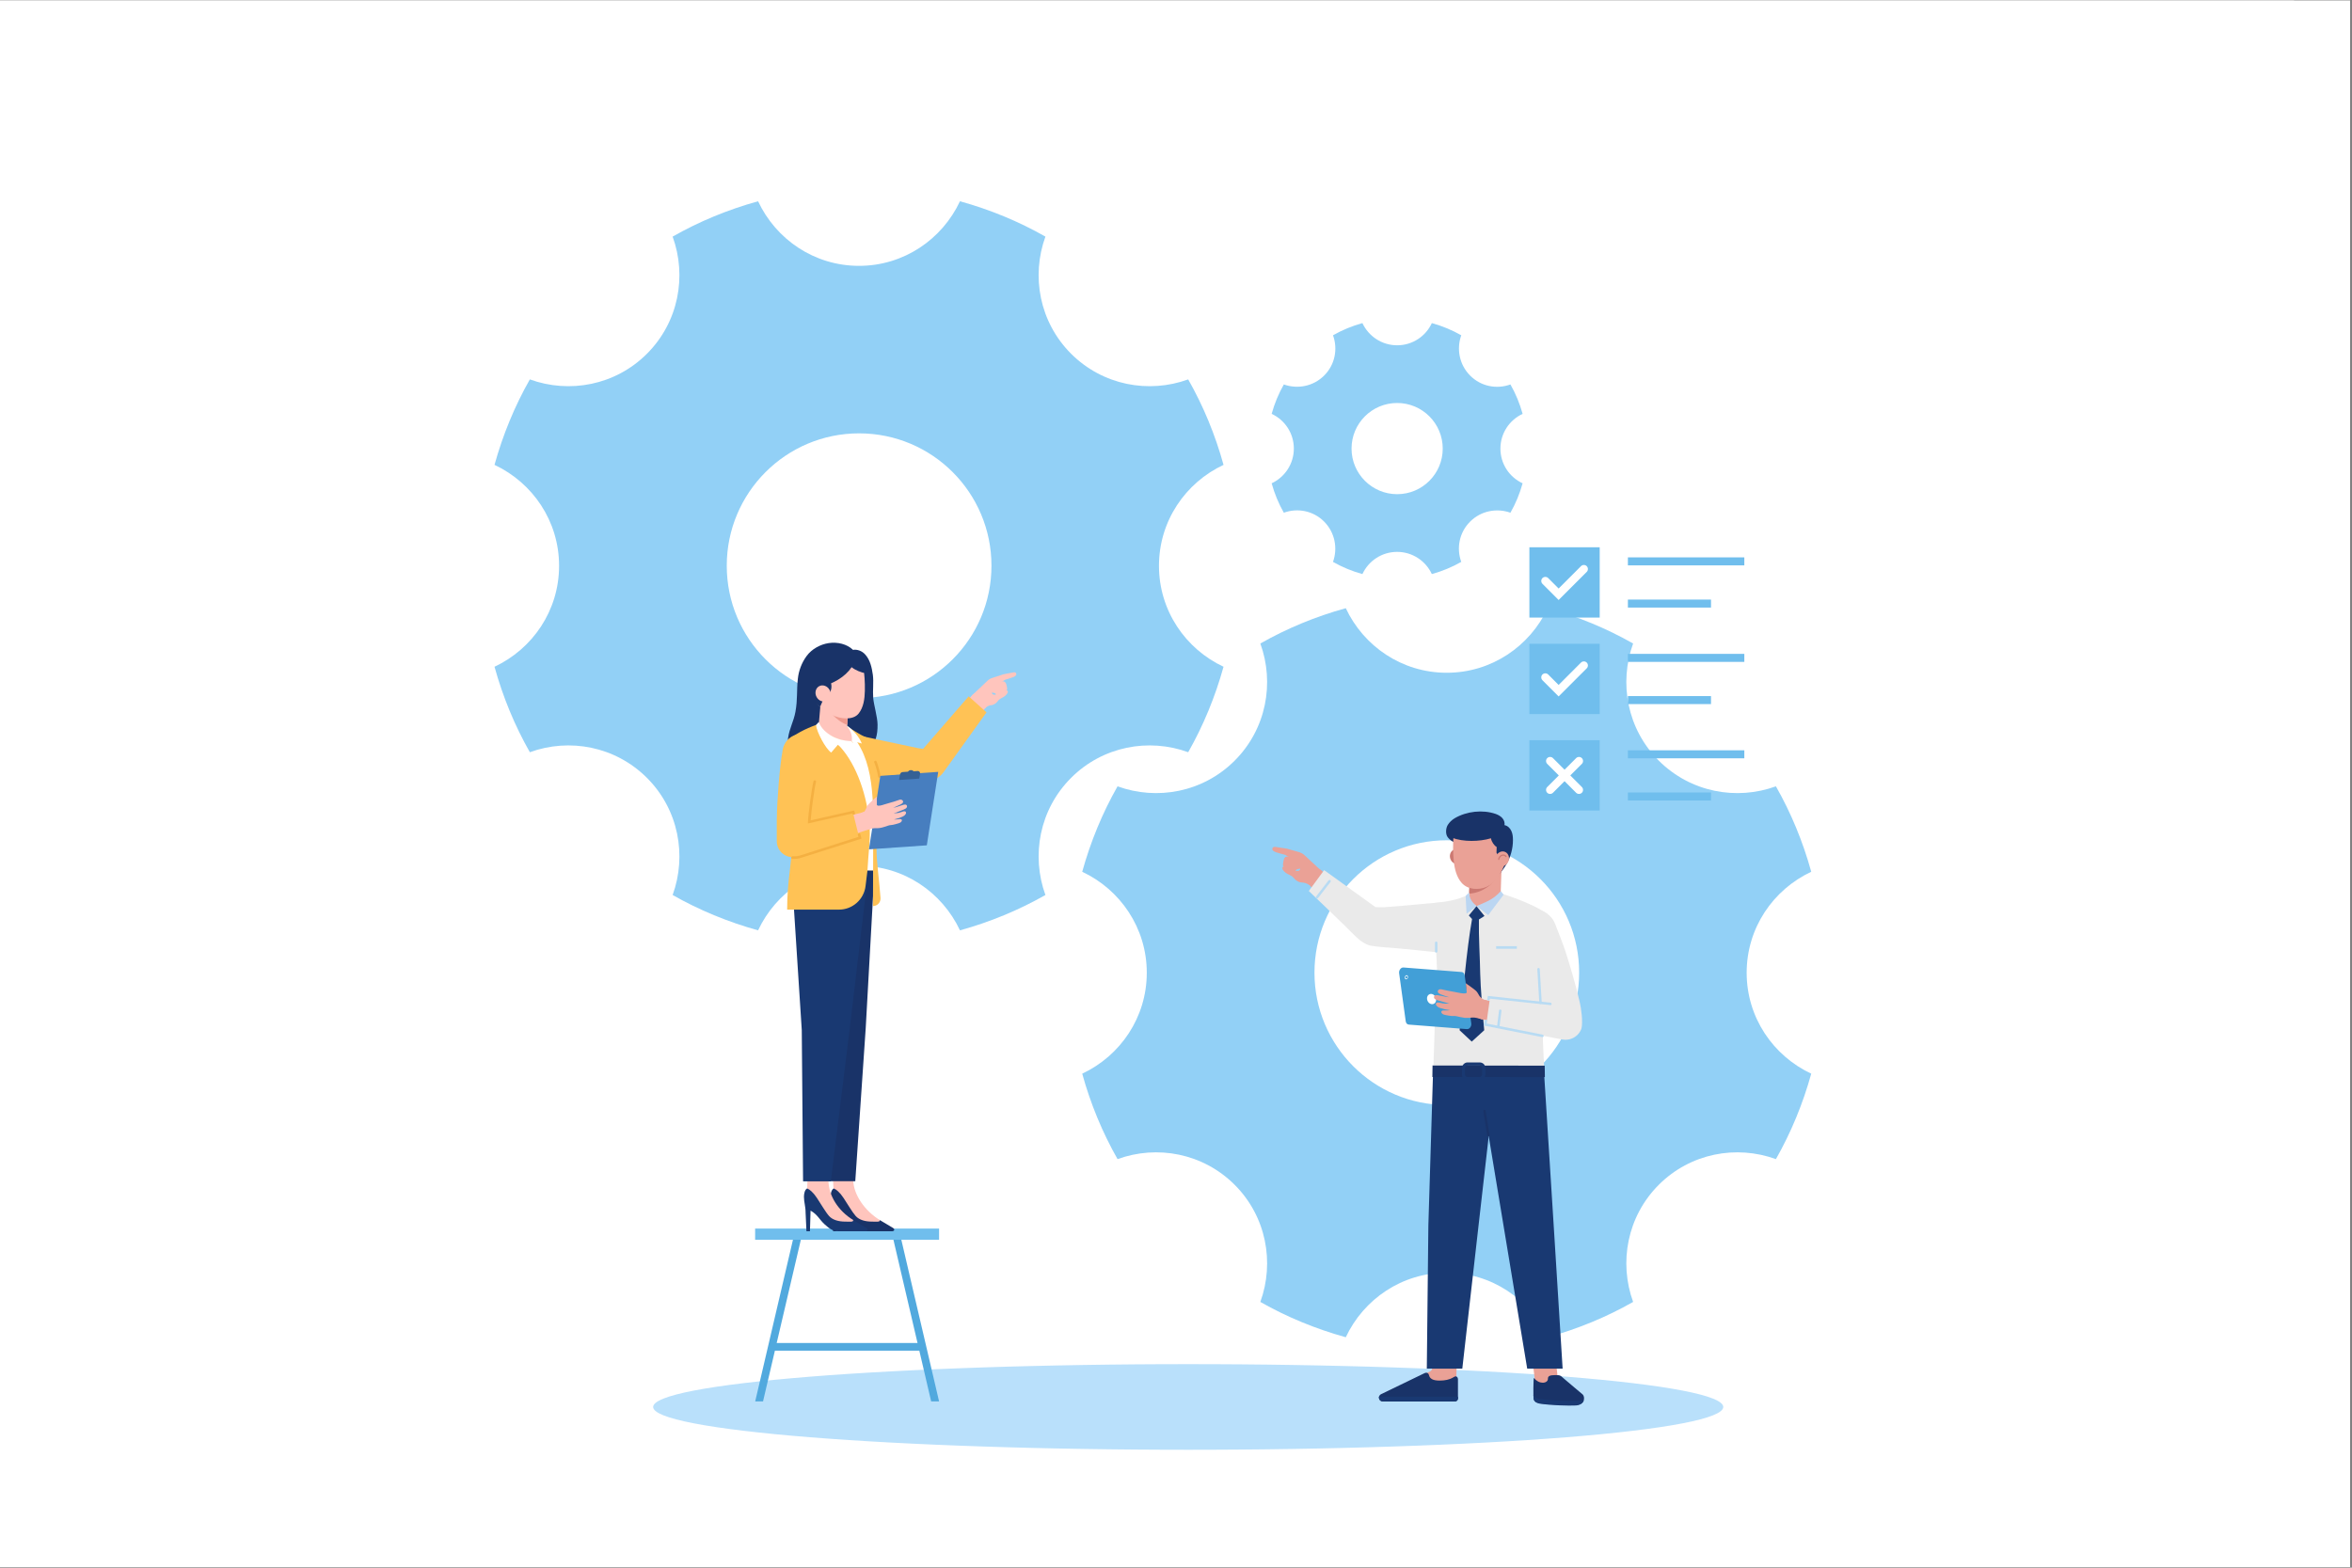 <?xml version="1.0" encoding="UTF-8"?>
<svg xmlns="http://www.w3.org/2000/svg" xmlns:xlink="http://www.w3.org/1999/xlink" width="810" zoomAndPan="magnify" viewBox="0 0 607.5 405" height="540" preserveAspectRatio="xMidYMid meet" version="1.0">
  <rect x="0" y="0" width="607.5" height="405" fill="#808080" stroke="none"/>
  <defs>
    <clipPath id="ba8e8a85de">
      <path d="M 0 0.168 L 607 0.168 L 607 404.832 L 0 404.832 Z M 0 0.168 " clip-rule="nonzero"></path>
    </clipPath>
    <clipPath id="33ac89afa1">
      <path d="M 0 0.168 L 592.625 0.168 L 592.625 404.832 L 0 404.832 Z M 0 0.168 " clip-rule="nonzero"></path>
    </clipPath>
  </defs>
  <g clip-path="url(#ba8e8a85de)">
    <path fill="#ffffff" d="M 0 0.168 L 607 0.168 L 607 404.832 L 0 404.832 Z M 0 0.168 " fill-opacity="1" fill-rule="nonzero"></path>
    <path fill="#ffffff" d="M 0 0.168 L 607 0.168 L 607 404.832 L 0 404.832 Z M 0 0.168 " fill-opacity="1" fill-rule="nonzero"></path>
  </g>
  <g clip-path="url(#33ac89afa1)">
    <path fill="#ffffff" d="M -25.531 -29.793 L 592.543 -29.793 L 592.543 419.84 L -25.531 419.84 Z M -25.531 -29.793 " fill-opacity="1" fill-rule="nonzero"></path>
  </g>
  <path fill="#b9e0fb" d="M 445.105 363.477 C 445.105 363.66 445.047 363.84 444.938 364.02 C 444.828 364.203 444.66 364.383 444.438 364.562 C 444.215 364.742 443.941 364.922 443.609 365.102 C 443.277 365.281 442.891 365.457 442.449 365.637 C 442.008 365.812 441.512 365.988 440.961 366.164 C 440.414 366.34 439.809 366.516 439.152 366.688 C 438.496 366.863 437.789 367.035 437.023 367.203 C 436.262 367.375 435.449 367.543 434.582 367.711 C 433.719 367.879 432.801 368.043 431.836 368.207 C 430.867 368.371 429.852 368.531 428.785 368.691 C 427.719 368.852 426.605 369.008 425.441 369.164 C 424.277 369.32 423.07 369.473 421.812 369.621 C 420.555 369.773 419.254 369.922 417.906 370.066 C 416.559 370.211 415.168 370.355 413.734 370.496 C 412.297 370.633 410.82 370.773 409.305 370.906 C 407.785 371.039 406.227 371.172 404.625 371.301 C 403.027 371.426 401.391 371.551 399.711 371.672 C 398.035 371.793 396.324 371.914 394.578 372.027 C 392.828 372.145 391.047 372.254 389.23 372.363 C 387.414 372.469 385.562 372.574 383.684 372.676 C 381.801 372.773 379.891 372.871 377.953 372.965 C 376.012 373.059 374.043 373.148 372.051 373.234 C 370.055 373.316 368.035 373.398 365.992 373.477 C 363.945 373.555 361.879 373.629 359.789 373.695 C 357.699 373.766 355.59 373.832 353.461 373.891 C 351.332 373.953 349.184 374.008 347.02 374.062 C 344.855 374.113 342.676 374.164 340.484 374.207 C 338.289 374.25 336.082 374.289 333.863 374.324 C 331.645 374.363 329.418 374.391 327.18 374.418 C 324.941 374.445 322.699 374.469 320.449 374.484 C 318.199 374.504 315.941 374.516 313.684 374.523 C 311.426 374.535 309.164 374.539 306.902 374.539 C 304.641 374.539 302.379 374.535 300.121 374.523 C 297.863 374.516 295.605 374.504 293.355 374.484 C 291.105 374.469 288.859 374.445 286.625 374.418 C 284.387 374.391 282.16 374.363 279.941 374.324 C 277.723 374.289 275.516 374.25 273.32 374.207 C 271.129 374.164 268.949 374.113 266.785 374.062 C 264.621 374.008 262.473 373.953 260.344 373.891 C 258.215 373.832 256.105 373.766 254.016 373.695 C 251.926 373.629 249.859 373.555 247.812 373.477 C 245.77 373.398 243.75 373.316 241.754 373.234 C 239.758 373.148 237.793 373.059 235.852 372.965 C 233.914 372.871 232.004 372.773 230.121 372.676 C 228.242 372.574 226.391 372.469 224.574 372.363 C 222.758 372.254 220.977 372.145 219.227 372.027 C 217.48 371.914 215.766 371.793 214.09 371.672 C 212.414 371.551 210.777 371.426 209.18 371.301 C 207.578 371.172 206.02 371.039 204.5 370.906 C 202.984 370.773 201.504 370.633 200.07 370.496 C 198.637 370.355 197.246 370.211 195.898 370.066 C 194.551 369.922 193.25 369.773 191.992 369.621 C 190.734 369.473 189.527 369.32 188.363 369.164 C 187.199 369.008 186.086 368.852 185.02 368.691 C 183.953 368.531 182.938 368.371 181.969 368.207 C 181.004 368.043 180.086 367.879 179.219 367.711 C 178.355 367.543 177.543 367.375 176.777 367.203 C 176.016 367.035 175.309 366.863 174.652 366.688 C 173.996 366.516 173.391 366.34 172.844 366.164 C 172.293 365.988 171.797 365.812 171.355 365.637 C 170.914 365.457 170.527 365.281 170.195 365.102 C 169.863 364.922 169.586 364.742 169.367 364.562 C 169.145 364.383 168.977 364.203 168.867 364.02 C 168.758 363.84 168.699 363.66 168.699 363.477 C 168.699 363.297 168.758 363.117 168.867 362.934 C 168.977 362.754 169.145 362.574 169.367 362.395 C 169.586 362.215 169.863 362.035 170.195 361.855 C 170.527 361.676 170.914 361.496 171.355 361.32 C 171.797 361.141 172.293 360.965 172.844 360.789 C 173.391 360.613 173.996 360.441 174.652 360.266 C 175.309 360.094 176.016 359.922 176.777 359.75 C 177.543 359.582 178.355 359.41 179.219 359.246 C 180.086 359.078 181.004 358.914 181.969 358.75 C 182.938 358.586 183.953 358.422 185.02 358.262 C 186.086 358.105 187.199 357.945 188.363 357.793 C 189.527 357.637 190.734 357.484 191.992 357.332 C 193.25 357.184 194.551 357.035 195.898 356.887 C 197.246 356.742 198.637 356.602 200.07 356.461 C 201.504 356.32 202.984 356.184 204.5 356.051 C 206.02 355.914 207.578 355.785 209.18 355.656 C 210.777 355.527 212.414 355.402 214.09 355.281 C 215.766 355.16 217.48 355.043 219.227 354.926 C 220.977 354.812 222.758 354.703 224.574 354.594 C 226.391 354.484 228.242 354.383 230.121 354.281 C 232.004 354.18 233.914 354.082 235.852 353.992 C 237.793 353.898 239.758 353.809 241.754 353.723 C 243.75 353.637 245.77 353.555 247.812 353.48 C 249.859 353.402 251.926 353.328 254.016 353.258 C 256.105 353.188 258.215 353.125 260.344 353.062 C 262.473 353.004 264.621 352.945 266.785 352.895 C 268.949 352.84 271.129 352.793 273.32 352.75 C 275.516 352.703 277.723 352.664 279.941 352.629 C 282.16 352.594 284.387 352.562 286.625 352.535 C 288.859 352.512 291.105 352.488 293.355 352.469 C 295.605 352.453 297.863 352.438 300.121 352.43 C 302.379 352.422 304.641 352.418 306.902 352.418 C 309.164 352.418 311.426 352.422 313.684 352.43 C 315.941 352.438 318.199 352.453 320.449 352.469 C 322.699 352.488 324.941 352.512 327.18 352.535 C 329.418 352.562 331.645 352.594 333.863 352.629 C 336.082 352.664 338.289 352.703 340.484 352.75 C 342.676 352.793 344.855 352.84 347.02 352.895 C 349.184 352.945 351.332 353.004 353.461 353.062 C 355.59 353.125 357.699 353.188 359.789 353.258 C 361.879 353.328 363.945 353.402 365.992 353.48 C 368.035 353.555 370.055 353.637 372.051 353.723 C 374.043 353.809 376.012 353.898 377.953 353.992 C 379.891 354.082 381.801 354.18 383.684 354.281 C 385.562 354.383 387.414 354.484 389.23 354.594 C 391.047 354.703 392.828 354.812 394.578 354.926 C 396.324 355.043 398.035 355.16 399.711 355.281 C 401.387 355.402 403.027 355.527 404.625 355.656 C 406.227 355.785 407.785 355.914 409.305 356.051 C 410.82 356.184 412.297 356.32 413.734 356.461 C 415.168 356.602 416.559 356.742 417.906 356.887 C 419.254 357.035 420.555 357.184 421.812 357.332 C 423.07 357.484 424.277 357.637 425.441 357.793 C 426.605 357.945 427.719 358.105 428.785 358.262 C 429.852 358.422 430.867 358.586 431.836 358.75 C 432.801 358.914 433.719 359.078 434.582 359.246 C 435.449 359.41 436.262 359.582 437.023 359.75 C 437.789 359.922 438.496 360.094 439.152 360.266 C 439.809 360.441 440.414 360.613 440.961 360.789 C 441.512 360.965 442.008 361.141 442.449 361.32 C 442.891 361.496 443.277 361.676 443.609 361.855 C 443.941 362.035 444.215 362.215 444.438 362.395 C 444.66 362.574 444.828 362.754 444.938 362.934 C 445.047 363.117 445.105 363.297 445.105 363.477 Z M 445.105 363.477 " fill-opacity="1" fill-rule="nonzero"></path>
  <path fill="#92d0f6" d="M 393.277 106.918 C 392.535 104.242 391.477 101.68 390.129 99.32 C 386.621 100.602 382.531 99.859 379.723 97.027 C 376.914 94.215 376.172 90.125 377.43 86.617 C 375.07 85.27 372.508 84.211 369.832 83.469 C 368.262 86.867 364.844 89.203 360.867 89.203 C 356.887 89.203 353.473 86.844 351.898 83.469 C 349.223 84.211 346.66 85.27 344.301 86.617 C 345.582 90.125 344.84 94.215 342.008 97.027 C 339.199 99.836 335.109 100.578 331.602 99.32 C 330.254 101.68 329.199 104.242 328.457 106.918 C 331.852 108.492 334.188 111.91 334.188 115.891 C 334.188 119.867 331.828 123.285 328.457 124.859 C 329.199 127.535 330.254 130.098 331.602 132.457 C 335.109 131.176 339.199 131.918 342.008 134.75 C 344.816 137.562 345.559 141.652 344.301 145.16 C 346.66 146.508 349.223 147.566 351.898 148.309 C 353.473 144.914 356.887 142.574 360.867 142.574 C 364.844 142.574 368.262 144.934 369.832 148.309 C 372.508 147.566 375.07 146.508 377.43 145.16 C 376.148 141.652 376.891 137.562 379.723 134.75 C 382.531 131.941 386.621 131.199 390.129 132.457 C 391.477 130.098 392.535 127.535 393.277 124.859 C 389.883 123.285 387.543 119.867 387.543 115.891 C 387.543 111.91 389.902 108.492 393.277 106.918 Z M 360.867 127.668 C 354.371 127.668 349.09 122.387 349.09 115.891 C 349.09 109.391 354.348 104.109 360.867 104.109 C 367.383 104.109 372.645 109.391 372.645 115.891 C 372.645 122.387 367.383 127.668 360.867 127.668 Z M 360.867 127.668 " fill-opacity="1" fill-rule="nonzero"></path>
  <path fill="#92d0f6" d="M 316.027 120.094 C 313.871 112.293 310.812 104.895 306.902 98.016 C 296.699 101.727 284.855 99.566 276.648 91.383 C 268.469 83.199 266.312 71.332 270.02 61.125 C 263.141 57.211 255.746 54.156 247.949 51.996 C 243.34 61.82 233.453 68.68 221.879 68.68 C 210.301 68.68 200.414 61.82 195.805 51.996 C 188.008 54.156 180.613 57.211 173.734 61.125 C 177.445 71.332 175.285 83.199 167.105 91.383 C 158.922 99.566 147.055 101.727 136.852 98.016 C 132.941 104.895 129.887 112.312 127.727 120.094 C 137.551 124.703 144.406 134.594 144.406 146.172 C 144.406 157.75 137.551 167.641 127.727 172.25 C 129.887 180.051 132.941 187.449 136.852 194.328 C 147.055 190.617 158.902 192.777 167.105 200.957 C 175.285 209.141 177.445 221.012 173.734 231.219 C 180.613 235.129 188.031 238.188 195.805 240.348 C 200.414 230.523 210.301 223.664 221.879 223.664 C 233.453 223.664 243.34 230.523 247.949 240.348 C 255.746 238.188 263.141 235.129 270.02 231.219 C 266.312 221.012 268.469 209.141 276.648 200.957 C 284.832 192.777 296.699 190.617 306.902 194.328 C 310.812 187.449 313.871 180.027 316.027 172.25 C 306.207 167.641 299.352 157.75 299.352 146.172 C 299.352 134.594 306.207 124.703 316.027 120.094 Z M 221.898 180.344 C 203.02 180.344 187.715 165.035 187.715 146.148 C 187.715 127.266 203.02 111.953 221.898 111.953 C 240.781 111.953 256.086 127.266 256.086 146.148 C 256.086 165.035 240.781 180.344 221.898 180.344 Z M 221.898 180.344 " fill-opacity="1" fill-rule="nonzero"></path>
  <path fill="#92d0f6" d="M 467.828 225.215 C 465.668 217.414 462.613 210.02 458.703 203.141 C 448.496 206.848 436.652 204.691 428.449 196.508 C 420.27 188.324 418.109 176.453 421.82 166.246 C 414.941 162.336 407.547 159.277 399.75 157.121 C 395.141 166.945 385.25 173.801 373.676 173.801 C 362.102 173.801 352.211 166.945 347.605 157.121 C 339.805 159.277 332.41 162.336 325.535 166.246 C 329.242 176.453 327.086 188.324 318.902 196.508 C 310.723 204.691 298.855 206.848 288.652 203.141 C 284.742 210.02 281.684 217.438 279.527 225.215 C 289.348 229.824 296.203 239.719 296.203 251.297 C 296.203 262.871 289.348 272.766 279.527 277.375 C 281.684 285.176 284.742 292.57 288.652 299.449 C 298.855 295.742 310.699 297.898 318.902 306.082 C 327.086 314.266 329.242 326.137 325.535 336.344 C 332.41 340.254 339.828 343.312 347.605 345.469 C 352.211 335.645 362.102 328.789 373.676 328.789 C 385.25 328.789 395.141 335.645 399.75 345.469 C 407.547 343.312 414.941 340.254 421.82 336.344 C 418.109 326.137 420.27 314.266 428.449 306.082 C 436.629 297.898 448.496 295.742 458.703 299.449 C 462.613 292.57 465.668 285.152 467.828 277.375 C 458.004 272.766 451.148 262.871 451.148 251.297 C 451.148 239.719 458.004 229.824 467.828 225.215 Z M 373.699 285.469 C 354.82 285.469 339.516 270.156 339.516 251.273 C 339.516 232.387 354.82 217.078 373.699 217.078 C 392.578 217.078 407.883 232.387 407.883 251.273 C 407.883 270.156 392.578 285.469 373.699 285.469 Z M 373.699 285.469 " fill-opacity="1" fill-rule="nonzero"></path>
  <path fill="#70beed" d="M 395.027 141.383 L 413.188 141.383 L 413.188 159.547 L 395.027 159.547 Z M 395.027 141.383 " fill-opacity="1" fill-rule="nonzero"></path>
  <path fill="#ffffff" d="M 402.582 155.008 L 398.398 150.824 C 397.996 150.422 397.996 149.746 398.398 149.34 C 398.805 148.938 399.48 148.938 399.883 149.34 L 402.582 152.039 L 408.355 146.262 C 408.762 145.855 409.434 145.855 409.84 146.262 C 410.246 146.668 410.246 147.34 409.84 147.746 L 402.602 154.984 Z M 402.582 155.008 " fill-opacity="1" fill-rule="nonzero"></path>
  <path fill="#70beed" d="M 395.027 166.316 L 413.188 166.316 L 413.188 184.48 L 395.027 184.48 Z M 395.027 166.316 " fill-opacity="1" fill-rule="nonzero"></path>
  <path fill="#ffffff" d="M 402.582 179.918 L 398.398 175.734 C 397.996 175.328 397.996 174.656 398.398 174.25 C 398.805 173.848 399.48 173.848 399.883 174.25 L 402.582 176.949 L 408.355 171.172 C 408.762 170.766 409.434 170.766 409.84 171.172 C 410.246 171.574 410.246 172.25 409.84 172.656 L 402.602 179.895 Z M 402.582 179.918 " fill-opacity="1" fill-rule="nonzero"></path>
  <path fill="#70beed" d="M 395.027 191.223 L 413.188 191.223 L 413.188 209.391 L 395.027 209.391 Z M 395.027 191.223 " fill-opacity="1" fill-rule="nonzero"></path>
  <path fill="#ffffff" d="M 405.594 200.328 L 408.582 197.34 C 408.984 196.934 408.984 196.262 408.582 195.855 C 408.176 195.449 407.504 195.449 407.098 195.855 L 404.109 198.844 L 401.121 195.855 C 400.715 195.449 400.039 195.449 399.637 195.855 C 399.23 196.262 399.23 196.934 399.637 197.34 L 402.625 200.328 L 399.637 203.32 C 399.23 203.723 399.23 204.398 399.637 204.805 C 400.039 205.207 400.715 205.207 401.121 204.805 L 404.109 201.812 L 407.098 204.805 C 407.504 205.207 408.176 205.207 408.582 204.805 C 408.984 204.398 408.984 203.723 408.582 203.32 Z M 405.594 200.328 " fill-opacity="1" fill-rule="nonzero"></path>
  <path fill="#70beed" d="M 420.473 143.992 L 450.543 143.992 L 450.543 146.059 L 420.473 146.059 Z M 420.473 143.992 " fill-opacity="1" fill-rule="nonzero"></path>
  <path fill="#70beed" d="M 420.473 154.895 L 441.934 154.895 L 441.934 156.961 L 420.473 156.961 Z M 420.473 154.895 " fill-opacity="1" fill-rule="nonzero"></path>
  <path fill="#70beed" d="M 420.473 168.922 L 450.543 168.922 L 450.543 170.992 L 420.473 170.992 Z M 420.473 168.922 " fill-opacity="1" fill-rule="nonzero"></path>
  <path fill="#70beed" d="M 420.473 179.828 L 441.934 179.828 L 441.934 181.895 L 420.473 181.895 Z M 420.473 179.828 " fill-opacity="1" fill-rule="nonzero"></path>
  <path fill="#70beed" d="M 420.473 193.832 L 450.543 193.832 L 450.543 195.902 L 420.473 195.902 Z M 420.473 193.832 " fill-opacity="1" fill-rule="nonzero"></path>
  <path fill="#70beed" d="M 420.473 204.734 L 441.934 204.734 L 441.934 206.805 L 420.473 206.805 Z M 420.473 204.734 " fill-opacity="1" fill-rule="nonzero"></path>
  <path fill="#51a9de" d="M 207.312 318.312 L 197.086 362.039 L 195.062 362.039 L 205.379 317.863 Z M 207.312 318.312 " fill-opacity="1" fill-rule="nonzero"></path>
  <path fill="#51a9de" d="M 242.555 362.039 L 240.508 362.039 L 230.305 318.312 L 232.238 317.863 Z M 242.555 362.039 " fill-opacity="1" fill-rule="nonzero"></path>
  <path fill="#70beed" d="M 195.043 317.391 L 242.555 317.391 L 242.555 320.289 L 195.043 320.289 Z M 195.043 317.391 " fill-opacity="1" fill-rule="nonzero"></path>
  <path fill="#51a9de" d="M 199.559 346.953 L 238.375 346.953 L 238.375 348.934 L 199.559 348.934 Z M 199.559 346.953 " fill-opacity="1" fill-rule="nonzero"></path>
  <path fill="#193368" d="M 203.539 190.754 C 203.918 188.055 204.977 186.48 205.449 183.918 C 206.055 180.547 205.719 178.68 206.078 175.352 C 206.281 173.352 207.043 171.215 208.371 169.441 C 209.672 167.688 211.832 166.473 214.055 166.137 C 216.305 165.797 218.777 166.383 220.328 167.887 C 221.383 167.707 222.641 168.137 223.473 169.082 C 224.777 170.52 225.18 172.453 225.449 174.34 C 225.699 176.207 225.383 178.344 225.539 180.32 C 225.699 182.121 226.641 185.246 226.664 187.156 C 226.711 189.965 226.125 191.965 224.461 193.652 C 222.621 195.52 219.719 196.395 216.82 196.281 C 215.246 196.215 213.676 195.902 212.102 195.902 C 210.887 195.902 209.672 196.059 208.48 196.059 C 207.09 196.059 205.898 195.855 204.773 194.98 C 203.672 194.102 203.336 192.168 203.539 190.773 Z M 203.539 190.754 " fill-opacity="1" fill-rule="nonzero"></path>
  <path fill="#ffc5bd" d="M 224.125 194.508 C 224.125 194.805 224.098 195.102 224.039 195.395 C 223.98 195.684 223.895 195.969 223.781 196.246 C 223.664 196.52 223.527 196.781 223.359 197.031 C 223.195 197.277 223.008 197.508 222.797 197.719 C 222.586 197.93 222.355 198.117 222.105 198.281 C 221.859 198.449 221.598 198.59 221.324 198.703 C 221.047 198.816 220.762 198.902 220.473 198.961 C 220.18 199.02 219.883 199.047 219.586 199.047 C 219.285 199.047 218.992 199.02 218.699 198.961 C 218.406 198.902 218.121 198.816 217.848 198.703 C 217.57 198.59 217.309 198.449 217.062 198.281 C 216.816 198.117 216.586 197.93 216.375 197.719 C 216.164 197.508 215.977 197.277 215.809 197.031 C 215.645 196.781 215.504 196.52 215.391 196.246 C 215.277 195.969 215.191 195.684 215.133 195.395 C 215.074 195.102 215.043 194.805 215.047 194.508 C 215.043 194.207 215.074 193.914 215.133 193.621 C 215.191 193.328 215.277 193.043 215.391 192.77 C 215.504 192.492 215.645 192.23 215.809 191.984 C 215.977 191.734 216.164 191.508 216.375 191.297 C 216.586 191.086 216.816 190.895 217.062 190.73 C 217.309 190.566 217.57 190.426 217.848 190.312 C 218.121 190.195 218.406 190.109 218.699 190.051 C 218.992 189.996 219.285 189.965 219.586 189.965 C 219.883 189.965 220.18 189.996 220.473 190.051 C 220.762 190.109 221.047 190.195 221.324 190.312 C 221.598 190.426 221.859 190.566 222.105 190.73 C 222.355 190.895 222.586 191.086 222.797 191.297 C 223.008 191.508 223.195 191.734 223.359 191.984 C 223.527 192.23 223.664 192.492 223.781 192.77 C 223.895 193.043 223.98 193.328 224.039 193.621 C 224.098 193.914 224.125 194.207 224.125 194.508 Z M 224.125 194.508 " fill-opacity="1" fill-rule="nonzero"></path>
  <path fill="#ffc5bd" d="M 243.207 197.52 C 243.207 197.945 243.125 198.355 242.961 198.75 C 242.801 199.145 242.566 199.492 242.266 199.793 C 241.965 200.094 241.617 200.328 241.223 200.488 C 240.828 200.652 240.418 200.734 239.992 200.734 C 239.566 200.734 239.156 200.652 238.762 200.488 C 238.367 200.328 238.02 200.094 237.719 199.793 C 237.418 199.492 237.188 199.145 237.023 198.75 C 236.859 198.355 236.777 197.945 236.777 197.52 C 236.777 197.094 236.859 196.684 237.023 196.289 C 237.188 195.895 237.418 195.547 237.719 195.246 C 238.02 194.945 238.367 194.711 238.762 194.551 C 239.156 194.387 239.566 194.305 239.992 194.305 C 240.418 194.305 240.828 194.387 241.223 194.551 C 241.617 194.711 241.965 194.945 242.266 195.246 C 242.566 195.547 242.801 195.895 242.961 196.289 C 243.125 196.684 243.207 197.094 243.207 197.52 Z M 243.207 197.52 " fill-opacity="1" fill-rule="nonzero"></path>
  <path fill="#ffc5bd" d="M 220.281 190.031 L 220.438 190.078 C 227.766 192.078 232.98 193.203 240.488 194.348 C 240.488 194.348 239.52 200.688 239.52 200.688 L 239.453 200.688 C 231.855 200.418 226.508 200.148 219 199.004 L 218.91 199.004 C 218.91 199.004 220.281 190.012 220.281 190.012 Z M 220.281 190.031 " fill-opacity="1" fill-rule="nonzero"></path>
  <path fill="#ffc5bd" d="M 243.207 197.52 C 243.207 197.945 243.125 198.355 242.961 198.75 C 242.801 199.145 242.566 199.492 242.266 199.793 C 241.965 200.094 241.617 200.328 241.223 200.488 C 240.828 200.652 240.418 200.734 239.992 200.734 C 239.566 200.734 239.156 200.652 238.762 200.488 C 238.367 200.328 238.02 200.094 237.719 199.793 C 237.418 199.492 237.188 199.145 237.023 198.75 C 236.859 198.355 236.777 197.945 236.777 197.52 C 236.777 197.094 236.859 196.684 237.023 196.289 C 237.188 195.895 237.418 195.547 237.719 195.246 C 238.02 194.945 238.367 194.711 238.762 194.551 C 239.156 194.387 239.566 194.305 239.992 194.305 C 240.418 194.305 240.828 194.387 241.223 194.551 C 241.617 194.711 241.965 194.945 242.266 195.246 C 242.566 195.547 242.801 195.895 242.961 196.289 C 243.125 196.684 243.207 197.094 243.207 197.52 Z M 243.207 197.52 " fill-opacity="1" fill-rule="nonzero"></path>
  <path fill="#ffc5bd" d="M 255.098 181.289 C 255.098 181.598 255.035 181.895 254.918 182.184 C 254.801 182.469 254.629 182.723 254.41 182.941 C 254.191 183.16 253.941 183.328 253.652 183.449 C 253.367 183.566 253.07 183.625 252.758 183.625 C 252.449 183.625 252.152 183.566 251.863 183.449 C 251.578 183.328 251.324 183.16 251.105 182.941 C 250.887 182.723 250.719 182.469 250.598 182.184 C 250.48 181.895 250.422 181.598 250.422 181.289 C 250.422 180.977 250.48 180.68 250.598 180.395 C 250.719 180.105 250.887 179.855 251.105 179.633 C 251.324 179.414 251.578 179.246 251.863 179.129 C 252.152 179.008 252.449 178.949 252.758 178.949 C 253.07 178.949 253.367 179.008 253.652 179.129 C 253.941 179.246 254.191 179.414 254.41 179.633 C 254.629 179.855 254.801 180.105 254.918 180.395 C 255.035 180.68 255.098 180.977 255.098 181.289 Z M 255.098 181.289 " fill-opacity="1" fill-rule="nonzero"></path>
  <path fill="#ffc5bd" d="M 237.477 195.539 C 238.531 194.191 240.711 191.898 243.051 189.289 C 245.793 186.234 249.184 182.074 250.914 179.848 L 254.578 182.727 C 251.367 187.312 246.488 194.125 242.512 199.496 Z M 237.477 195.539 " fill-opacity="1" fill-rule="nonzero"></path>
  <path fill="#ffc255" d="M 219.09 199.609 C 217.898 199.363 216.777 198.598 216.012 197.723 C 215.246 196.844 214.664 195.293 214.887 193.879 C 215.293 191.156 217.855 189.289 220.551 189.719 C 223.203 190.324 233.047 192.438 237.406 193.336 L 236.238 201.656 C 232.262 201.5 222.281 200.262 219.113 199.633 Z M 219.09 199.609 " fill-opacity="1" fill-rule="nonzero"></path>
  <path fill="#ffc5bd" d="M 255.098 181.289 C 255.098 181.598 255.035 181.895 254.918 182.184 C 254.801 182.469 254.629 182.723 254.41 182.941 C 254.191 183.16 253.941 183.328 253.652 183.449 C 253.367 183.566 253.07 183.625 252.758 183.625 C 252.449 183.625 252.152 183.566 251.863 183.449 C 251.578 183.328 251.324 183.16 251.105 182.941 C 250.887 182.723 250.719 182.469 250.598 182.184 C 250.48 181.895 250.422 181.598 250.422 181.289 C 250.422 180.977 250.48 180.68 250.598 180.395 C 250.719 180.105 250.887 179.855 251.105 179.633 C 251.324 179.414 251.578 179.246 251.863 179.129 C 252.152 179.008 252.449 178.949 252.758 178.949 C 253.07 178.949 253.367 179.008 253.652 179.129 C 253.941 179.246 254.191 179.414 254.41 179.633 C 254.629 179.855 254.801 180.105 254.918 180.395 C 255.035 180.68 255.098 180.977 255.098 181.289 Z M 255.098 181.289 " fill-opacity="1" fill-rule="nonzero"></path>
  <path fill="#ffc5bd" d="M 259.277 176.051 C 259.906 176.184 260.02 177.152 260.109 177.691 C 260.129 177.824 260.152 177.984 260.109 178.117 C 259.973 178.59 259.367 178.727 259.051 179.016 C 258.852 179.195 258.715 179.445 258.578 179.668 C 258.289 180.098 257.84 180.367 257.32 180.457 C 257.254 180.457 257.188 180.477 257.117 180.457 C 257.051 180.457 256.984 180.387 256.938 180.367 C 256.848 180.297 256.758 180.23 256.781 180.117 C 256.781 180.051 256.848 180.027 256.895 179.984 C 257.098 179.828 257.367 179.398 257.117 179.176 C 257.027 179.086 256.871 179.039 256.758 179.016 C 256.535 178.973 256.332 178.926 256.109 178.926 C 255.906 178.926 255.703 179.016 255.5 179.039 C 255.188 179.062 254.938 178.906 254.918 178.566 C 254.871 177.984 255.477 177.668 255.883 177.398 C 256.422 177.039 257.008 176.746 257.57 176.453 C 257.859 176.297 258.152 176.16 258.469 176.07 C 258.738 176.004 259.008 175.98 259.277 176.027 Z M 259.277 176.051 " fill-opacity="1" fill-rule="nonzero"></path>
  <path fill="#ffc5bd" d="M 256.129 175.195 L 259.164 174.207 C 259.164 174.207 261.164 173.801 261.84 173.688 C 262.152 173.645 262.445 173.777 262.492 174.047 C 262.582 174.5 262.133 174.77 261.59 174.969 C 261.098 175.172 259.59 175.621 259.59 175.621 L 257.793 176.703 L 256.309 178.543 C 256.02 178.926 256.289 179.488 256.758 179.465 C 256.758 179.465 257.367 179.465 257.367 179.465 C 257.703 179.465 258.129 179.242 258.445 179.105 C 258.828 178.926 259.211 178.727 259.57 178.523 C 259.75 178.434 260.039 178.273 260.219 178.453 C 260.379 178.59 260.332 178.859 260.219 179.039 C 259.949 179.555 259.457 179.938 258.941 180.207 C 258.691 180.344 258.422 180.477 258.199 180.637 C 257.816 180.906 257.613 181.332 257.254 181.625 C 256.871 181.918 256.398 182.188 255.93 182.188 C 255.41 182.188 254.738 182.66 254.332 182.996 L 251.094 179.625 L 255.074 175.848 C 255.367 175.555 255.727 175.328 256.109 175.195 Z M 256.129 175.195 " fill-opacity="1" fill-rule="nonzero"></path>
  <path fill="#ffc5bd" d="M 215.629 310.445 L 215.336 307.926 L 214.934 301.18 L 220.438 301.18 C 220.438 301.18 220.395 304.848 220.395 304.848 C 220.395 308.621 223.449 312.871 227.203 315.164 L 228.035 316.895 L 220.91 316.895 L 215.605 310.422 Z M 215.629 310.445 " fill-opacity="1" fill-rule="nonzero"></path>
  <path fill="#193368" d="M 227.227 315.188 C 227.406 315.75 226.395 315.594 225.203 315.594 C 223.52 315.594 221.945 315.188 221.023 314.152 C 220.168 313.211 218.867 310.961 217.875 309.477 C 216.934 308.039 215.965 307.25 215.359 307.027 C 214.73 307.32 214.527 308.441 214.527 309.184 C 214.527 310.578 214.953 311.637 214.953 313.301 L 215.18 318.086 L 216.078 318.086 L 216.234 312.758 C 218.012 313.727 218.484 315.008 219.809 316.242 C 221.227 317.57 222.191 318.086 223.359 318.086 L 230.418 318.086 C 230.98 318.086 231.25 317.57 230.598 317.188 C 229.25 316.402 227.227 315.188 227.227 315.188 Z M 227.227 315.188 " fill-opacity="1" fill-rule="nonzero"></path>
  <path fill="#193368" d="M 205.605 232.523 L 211.762 266.719 L 213.922 305.16 L 220.91 305.16 L 223.609 265.57 L 225.562 230.453 L 225.562 224.473 L 215.586 223.664 Z M 205.605 232.523 " fill-opacity="1" fill-rule="nonzero"></path>
  <path fill="#ffc5bd" d="M 208.75 310.445 L 208.461 307.926 L 208.66 301.18 L 214.168 301.18 C 214.168 301.18 213.988 304.848 213.988 304.848 C 213.922 308.848 216.574 312.871 220.348 315.164 L 221.18 316.895 L 214.055 316.895 L 208.75 310.422 Z M 208.75 310.445 " fill-opacity="1" fill-rule="nonzero"></path>
  <path fill="#193972" d="M 220.348 315.188 C 220.527 315.75 219.516 315.594 218.328 315.594 C 216.641 315.594 215.066 315.188 214.145 314.152 C 213.293 313.211 211.988 310.961 211 309.477 C 210.055 308.039 209.09 307.25 208.48 307.027 C 207.852 307.32 207.652 308.441 207.652 309.184 C 207.652 310.578 208.078 311.637 208.078 313.301 L 208.301 318.086 L 209.203 318.086 L 209.359 312.758 C 211.133 313.727 211.605 315.008 212.934 316.242 C 214.348 317.57 215.316 318.086 216.484 318.086 L 223.539 318.086 C 224.102 318.086 224.371 317.57 223.719 317.188 C 222.371 316.402 220.348 315.188 220.348 315.188 Z M 220.348 315.188 " fill-opacity="1" fill-rule="nonzero"></path>
  <path fill="#193972" d="M 223.652 230.453 L 219.406 266.336 L 214.594 305.184 L 207.426 305.184 L 207.09 266.109 L 205.066 234.727 L 215.586 223.664 L 223.719 224.473 Z M 223.652 230.453 " fill-opacity="1" fill-rule="nonzero"></path>
  <path fill="#ffc255" d="M 226.574 208.445 C 226.418 212.043 226.352 215.258 226.395 219.574 C 226.418 222.766 227.137 227.734 227.43 232.004 C 227.496 233.129 226.621 234.074 225.473 234.074 C 225.473 234.074 225.52 224.855 225.52 224.855 L 224.059 224.855 L 223.562 228.902 C 223.137 232.387 220.191 234.996 216.688 234.996 L 203.312 234.996 C 203.312 227.016 204.617 223.191 204.617 216.113 C 204.617 209.66 203.852 204.734 203.809 199.184 C 203.785 195.699 204.348 190.617 204.348 190.617 C 206.012 189.246 209.27 187.695 211.762 186.977 L 218.574 187.539 C 220.688 188.82 222.395 189.988 223.562 190.395 C 223.562 190.395 224.531 193.18 225.52 195.359 C 226.621 197.832 227.496 200.285 227.203 202.891 C 227.023 204.578 226.664 207.32 226.621 208.469 Z M 226.574 208.445 " fill-opacity="1" fill-rule="nonzero"></path>
  <path fill="#ffc5bd" d="M 211.492 194.418 C 211.492 194.715 211.465 195.012 211.406 195.301 C 211.348 195.594 211.262 195.879 211.148 196.156 C 211.035 196.43 210.895 196.691 210.73 196.941 C 210.562 197.188 210.375 197.418 210.164 197.629 C 209.953 197.84 209.723 198.027 209.477 198.191 C 209.227 198.359 208.965 198.5 208.691 198.613 C 208.414 198.727 208.133 198.812 207.84 198.871 C 207.547 198.93 207.25 198.957 206.953 198.957 C 206.656 198.957 206.359 198.93 206.066 198.871 C 205.777 198.812 205.492 198.727 205.215 198.613 C 204.941 198.5 204.68 198.359 204.43 198.191 C 204.184 198.027 203.953 197.84 203.742 197.629 C 203.531 197.418 203.344 197.188 203.18 196.941 C 203.012 196.691 202.875 196.43 202.758 196.156 C 202.645 195.879 202.559 195.594 202.5 195.305 C 202.441 195.012 202.414 194.715 202.414 194.418 C 202.414 194.117 202.441 193.824 202.5 193.531 C 202.559 193.238 202.645 192.953 202.758 192.68 C 202.875 192.402 203.012 192.141 203.18 191.895 C 203.344 191.645 203.531 191.418 203.742 191.207 C 203.953 190.996 204.184 190.805 204.43 190.641 C 204.68 190.477 204.941 190.336 205.215 190.223 C 205.492 190.105 205.777 190.02 206.066 189.961 C 206.359 189.906 206.656 189.875 206.953 189.875 C 207.25 189.875 207.547 189.906 207.84 189.961 C 208.133 190.02 208.414 190.105 208.691 190.223 C 208.965 190.336 209.227 190.477 209.477 190.641 C 209.723 190.805 209.953 190.996 210.164 191.207 C 210.375 191.418 210.562 191.645 210.73 191.895 C 210.895 192.141 211.035 192.402 211.148 192.68 C 211.262 192.953 211.348 193.238 211.406 193.531 C 211.465 193.824 211.492 194.117 211.492 194.418 Z M 211.492 194.418 " fill-opacity="1" fill-rule="nonzero"></path>
  <path fill="#ffc5bd" d="M 207.832 217.215 C 207.832 217.641 207.75 218.051 207.586 218.441 C 207.422 218.836 207.191 219.184 206.891 219.484 C 206.586 219.789 206.238 220.02 205.848 220.184 C 205.453 220.348 205.043 220.43 204.617 220.43 C 204.191 220.43 203.781 220.348 203.387 220.184 C 202.992 220.02 202.645 219.789 202.344 219.484 C 202.043 219.184 201.809 218.836 201.648 218.441 C 201.484 218.051 201.402 217.641 201.402 217.215 C 201.402 216.785 201.484 216.375 201.648 215.984 C 201.809 215.59 202.043 215.242 202.344 214.941 C 202.645 214.637 202.992 214.406 203.387 214.242 C 203.781 214.078 204.191 214 204.617 214 C 205.043 214 205.453 214.078 205.848 214.242 C 206.238 214.406 206.586 214.637 206.891 214.941 C 207.191 215.242 207.422 215.59 207.586 215.984 C 207.75 216.375 207.832 216.785 207.832 217.215 Z M 207.832 217.215 " fill-opacity="1" fill-rule="nonzero"></path>
  <path fill="#ffc5bd" d="M 211.473 194.891 L 211.426 195.047 C 209.785 202.465 208.57 209.973 207.785 217.527 C 207.785 217.527 201.402 216.875 201.402 216.875 L 201.402 216.809 C 201.312 209.211 201.648 201.609 202.414 194.059 L 202.414 193.969 C 202.414 193.969 211.449 194.891 211.449 194.891 Z M 211.473 194.891 " fill-opacity="1" fill-rule="nonzero"></path>
  <path fill="#ffc255" d="M 202.078 194.168 C 202.211 192.957 202.727 191.832 203.582 191 C 204.594 190.012 205.941 189.539 207.379 189.695 C 210.102 189.988 212.102 192.438 211.809 195.16 C 211.336 197.855 209.695 207.793 209.023 212.176 L 200.66 211.414 C 200.637 207.434 201.445 197.363 202.098 194.191 Z M 202.078 194.168 " fill-opacity="1" fill-rule="nonzero"></path>
  <path fill="#ffc5bd" d="M 211.383 188.078 C 213.023 189.562 217.066 191.426 219.227 191.605 C 219.719 191.652 220.617 191.473 220.688 190.863 C 220.754 190.078 219.898 188.684 218.844 187.738 L 218.844 187.289 C 218.844 187.289 218.844 187.27 218.844 187.27 L 219.203 177.668 L 212.414 176.523 L 212.102 180.027 L 211.402 188.098 Z M 211.383 188.078 " fill-opacity="1" fill-rule="nonzero"></path>
  <path fill="#ef9b8f" d="M 212.078 180.008 C 213.312 183.223 216.012 186.258 218.82 187.27 C 218.82 187.246 219.18 177.645 219.18 177.645 L 212.395 176.5 Z M 212.078 180.008 " fill-opacity="1" fill-rule="nonzero"></path>
  <path fill="#ffc5bd" d="M 214.754 167.281 C 219.09 166.809 222.438 168.945 222.934 171.98 C 223.293 174.117 223.43 176.297 223.383 178.453 C 223.34 180.5 223.07 182.703 221.789 184.324 C 220.348 186.145 217.047 185.762 214.887 184.703 C 210.887 182.75 208.75 179.086 208.301 175.328 C 207.852 171.441 209.832 167.797 214.707 167.281 Z M 214.754 167.281 " fill-opacity="1" fill-rule="nonzero"></path>
  <path fill="#193368" d="M 223.562 172.766 C 223.293 169.574 220.348 167.148 216.438 166.898 C 216.078 166.879 215.695 166.855 215.336 166.879 C 212.91 166.969 210.934 167.867 209.582 169.508 C 208.391 170.969 207.785 172.992 207.852 175.172 C 207.941 177.758 209.383 181.02 211.852 182.547 L 212.551 180.93 L 211.402 177.602 C 215.203 176.723 218.281 174.879 219.969 172.363 C 220.887 173.125 222.461 173.777 223.652 173.938 C 223.629 173.555 223.609 173.148 223.562 172.766 Z M 223.562 172.766 " fill-opacity="1" fill-rule="nonzero"></path>
  <path fill="#193368" d="M 211.922 176.902 C 212.82 177.512 213.539 178.387 214.055 179.355 C 214.797 178.453 214.977 177.129 214.484 176.07 C 213.766 176.027 213.156 176.07 212.504 176.387 C 212.414 176.43 212.348 176.453 212.281 176.523 C 212.215 176.59 212.191 176.68 212.234 176.77 C 212.234 176.812 211.965 176.883 211.941 176.926 Z M 211.922 176.902 " fill-opacity="1" fill-rule="nonzero"></path>
  <path fill="#ffc5bd" d="M 214.277 178.238 C 214.41 178.484 214.5 178.746 214.539 179.023 C 214.578 179.301 214.57 179.57 214.508 179.832 C 214.445 180.094 214.34 180.328 214.184 180.535 C 214.031 180.742 213.844 180.906 213.621 181.027 C 213.398 181.148 213.16 181.219 212.902 181.234 C 212.645 181.25 212.387 181.215 212.137 181.125 C 211.883 181.035 211.648 180.898 211.441 180.715 C 211.23 180.531 211.059 180.316 210.922 180.066 C 210.785 179.816 210.699 179.555 210.656 179.277 C 210.617 179.004 210.629 178.734 210.691 178.473 C 210.75 178.211 210.859 177.977 211.012 177.77 C 211.164 177.562 211.355 177.398 211.578 177.277 C 211.797 177.156 212.039 177.086 212.297 177.07 C 212.555 177.051 212.809 177.09 213.062 177.18 C 213.316 177.27 213.547 177.406 213.758 177.59 C 213.969 177.773 214.141 177.988 214.277 178.238 Z M 214.277 178.238 " fill-opacity="1" fill-rule="nonzero"></path>
  <path fill="#ffffff" d="M 220.012 191.473 C 215.516 191.402 212.234 188.84 211.492 186.504 L 210.773 187.312 C 210.934 189.066 213.223 193.426 214.684 194.418 L 216.414 192.414 L 222.328 195.879 L 219.988 191.473 Z M 220.012 191.473 " fill-opacity="1" fill-rule="nonzero"></path>
  <path fill="#ffffff" d="M 222.598 192.078 C 221.969 190.414 220.328 188.527 218.797 187.469 L 218.797 187.695 C 219.539 188.348 220.238 190.031 220.012 191.449 L 222.348 195.855 L 221.359 191.742 Z M 222.598 192.078 " fill-opacity="1" fill-rule="nonzero"></path>
  <path fill="#ffffff" d="M 217.809 192.281 L 216.504 192.414 C 220.461 196.352 223.719 203.926 224.551 212.492 C 224.934 216.492 224.238 220.789 224.059 224.855 L 225.52 224.855 C 225.406 211.414 226.641 199.766 221.43 191.766 L 217.809 192.305 Z M 217.809 192.281 " fill-opacity="1" fill-rule="nonzero"></path>
  <path fill="#ffc255" d="M 233.812 196.844 L 237.406 193.316 L 238.418 193.473 L 250.195 179.895 L 254.805 184.031 L 243.703 199.496 C 242.578 201.07 240.734 201.926 238.801 201.812 L 236.219 201.656 L 233.789 196.867 Z M 233.812 196.844 " fill-opacity="1" fill-rule="nonzero"></path>
  <path fill="#f4b042" d="M 227.137 200.957 C 227.137 200.957 227.137 200.957 227.16 200.957 C 227.34 200.957 227.473 200.777 227.453 200.598 C 227.363 199.699 226.82 197.652 226.395 196.711 C 226.328 196.551 226.125 196.461 225.969 196.551 C 225.812 196.621 225.723 196.824 225.812 196.98 C 226.215 197.855 226.73 199.836 226.801 200.645 C 226.801 200.824 226.957 200.938 227.137 200.938 Z M 227.137 200.957 " fill-opacity="1" fill-rule="nonzero"></path>
  <path fill="#ffc5bd" d="M 207.832 217.215 C 207.832 217.641 207.75 218.051 207.586 218.441 C 207.422 218.836 207.191 219.184 206.891 219.484 C 206.586 219.789 206.238 220.02 205.848 220.184 C 205.453 220.348 205.043 220.43 204.617 220.43 C 204.191 220.43 203.781 220.348 203.387 220.184 C 202.992 220.02 202.645 219.789 202.344 219.484 C 202.043 219.184 201.809 218.836 201.648 218.441 C 201.484 218.051 201.402 217.641 201.402 217.215 C 201.402 216.785 201.484 216.375 201.648 215.984 C 201.809 215.59 202.043 215.242 202.344 214.941 C 202.645 214.637 202.992 214.406 203.387 214.242 C 203.781 214.078 204.191 214 204.617 214 C 205.043 214 205.453 214.078 205.848 214.242 C 206.238 214.406 206.586 214.637 206.891 214.941 C 207.191 215.242 207.422 215.59 207.586 215.984 C 207.75 216.375 207.832 216.785 207.832 217.215 Z M 207.832 217.215 " fill-opacity="1" fill-rule="nonzero"></path>
  <path fill="#ffc5bd" d="M 226.125 212.02 C 226.125 212.328 226.066 212.629 225.949 212.914 C 225.828 213.199 225.66 213.453 225.441 213.672 C 225.223 213.891 224.969 214.062 224.684 214.18 C 224.395 214.297 224.098 214.359 223.789 214.359 C 223.477 214.359 223.18 214.297 222.895 214.18 C 222.605 214.062 222.355 213.891 222.137 213.672 C 221.914 213.453 221.746 213.199 221.629 212.914 C 221.508 212.629 221.449 212.328 221.449 212.02 C 221.449 211.711 221.508 211.41 221.629 211.125 C 221.746 210.84 221.914 210.586 222.137 210.367 C 222.355 210.148 222.605 209.977 222.895 209.859 C 223.18 209.742 223.477 209.684 223.789 209.684 C 224.098 209.684 224.395 209.742 224.684 209.859 C 224.969 209.977 225.223 210.148 225.441 210.367 C 225.66 210.586 225.828 210.84 225.949 211.125 C 226.066 211.41 226.125 211.711 226.125 212.02 Z M 226.125 212.02 " fill-opacity="1" fill-rule="nonzero"></path>
  <path fill="#ffc5bd" d="M 203.762 214.109 C 205.402 213.66 208.527 213.098 211.965 212.379 C 215.988 211.547 220.461 210.512 223.18 209.773 L 224.418 214.27 C 219.113 216.043 211.852 218.316 205.469 220.293 Z M 203.762 214.109 " fill-opacity="1" fill-rule="nonzero"></path>
  <path fill="#ffc255" d="M 204.91 209.188 L 200.637 211.391 L 200.637 217.305 C 200.637 220.113 203.359 222.113 206.031 221.258 L 221.879 216.223 L 220.371 210.133 L 208.977 212.695 L 208.977 212.176 C 209 212.176 204.91 209.211 204.91 209.211 Z M 204.91 209.188 " fill-opacity="1" fill-rule="nonzero"></path>
  <path fill="#477ebf" d="M 227.383 200.441 L 242.332 199.406 L 239.387 218.383 L 224.441 219.418 Z M 227.383 200.441 " fill-opacity="1" fill-rule="nonzero"></path>
  <path fill="#356195" d="M 232.238 201.5 L 237.43 201.141 L 237.656 199.879 C 237.723 199.52 237.406 199.16 237.047 199.184 L 233.16 199.453 C 232.801 199.477 232.531 199.723 232.465 200.082 L 232.215 201.477 Z M 232.238 201.5 " fill-opacity="1" fill-rule="nonzero"></path>
  <path fill="#356195" d="M 234.508 199.633 C 234.555 199.969 234.938 200.238 235.387 200.195 C 235.812 200.172 236.125 199.855 236.082 199.52 C 236.035 199.184 235.656 198.914 235.207 198.957 C 234.777 198.98 234.465 199.297 234.508 199.633 Z M 234.508 199.633 " fill-opacity="1" fill-rule="nonzero"></path>
  <path fill="#ffc5bd" d="M 223.16 209.793 L 224.531 214.246 C 225.09 214.043 225.52 213.953 225.922 213.953 L 226.621 213.953 C 226.621 213.953 226.91 213.953 227.023 213.93 C 227.023 213.93 227.203 213.91 227.316 213.887 L 227.586 213.84 C 227.676 213.816 227.789 213.797 227.879 213.773 C 228.441 213.637 229.004 213.438 229.453 213.277 C 229.699 213.188 229.922 213.168 230.172 213.145 C 230.328 213.145 230.484 213.121 230.645 213.078 C 231.094 212.988 231.562 212.852 232.016 212.715 C 232.215 212.648 232.418 212.582 232.598 212.469 C 232.688 212.426 232.777 212.336 232.844 212.223 C 232.957 212.086 232.98 211.953 232.934 211.84 C 232.934 211.773 232.867 211.684 232.734 211.637 C 232.621 211.594 232.508 211.594 232.375 211.613 C 232.375 211.613 231.945 211.66 231.945 211.66 C 231.609 211.703 231.25 211.727 230.891 211.703 C 231.633 211.547 232.375 211.301 233.094 210.984 C 233.43 210.805 233.812 210.602 233.992 210.176 C 234.035 210.062 234.035 209.93 233.992 209.84 C 233.945 209.727 233.855 209.547 233.496 209.594 C 233.406 209.594 233.34 209.613 233.273 209.637 C 233.137 209.684 233.004 209.727 232.867 209.773 C 232.531 209.883 232.195 209.996 231.855 210.043 L 231.586 210.043 C 231.473 210.086 231.07 210.152 230.98 210.152 L 230.844 210.152 C 231.184 210.02 231.52 209.883 231.879 209.75 C 232.395 209.547 232.914 209.344 233.406 209.141 C 233.676 209.031 234.172 208.828 234.262 208.469 C 234.305 208.289 234.262 208.109 234.125 207.973 C 234.082 207.93 234.016 207.883 233.945 207.859 C 233.855 207.84 233.746 207.84 233.609 207.859 C 233.496 207.859 233.363 207.906 233.227 207.949 C 233.004 207.996 232.801 208.062 232.574 208.152 L 232.172 208.289 C 231.699 208.445 231.203 208.602 230.711 208.691 C 231.34 208.422 231.926 208.152 232.508 207.859 L 232.734 207.75 C 233.227 207.48 233.297 207.23 233.25 207.027 C 233.207 206.758 232.934 206.602 232.688 206.578 L 232.441 206.578 C 232.328 206.625 232.195 206.668 232.035 206.715 C 231.363 206.984 230.645 207.164 229.945 207.367 C 229.383 207.523 228.824 207.68 228.281 207.859 C 228.012 207.949 227.676 208.062 227.34 208.109 C 226.98 208.152 226.777 208.199 226.574 208.039 C 226.531 208.02 226.531 207.996 226.484 207.949 C 226.484 207.906 226.484 207.84 226.484 207.77 L 226.484 205.816 C 226.484 205.816 226.461 205.816 226.461 205.816 C 226.418 205.859 226.371 205.926 226.328 205.949 L 226.082 206.152 C 225.945 206.266 225.812 206.379 225.633 206.535 L 225.203 206.938 C 224.844 207.254 224.551 207.523 224.281 207.84 C 223.988 208.176 223.832 208.582 223.676 208.961 C 223.539 209.254 223.34 209.613 223.09 209.84 Z M 223.16 209.793 " fill-opacity="1" fill-rule="nonzero"></path>
  <path fill="#ffc5bd" d="M 226.125 212.02 C 226.125 212.328 226.066 212.629 225.949 212.914 C 225.828 213.199 225.66 213.453 225.441 213.672 C 225.223 213.891 224.969 214.062 224.684 214.18 C 224.395 214.297 224.098 214.359 223.789 214.359 C 223.477 214.359 223.18 214.297 222.895 214.18 C 222.605 214.062 222.355 213.891 222.137 213.672 C 221.914 213.453 221.746 213.199 221.629 212.914 C 221.508 212.629 221.449 212.328 221.449 212.02 C 221.449 211.711 221.508 211.41 221.629 211.125 C 221.746 210.84 221.914 210.586 222.137 210.367 C 222.355 210.148 222.605 209.977 222.895 209.859 C 223.18 209.742 223.477 209.684 223.789 209.684 C 224.098 209.684 224.395 209.742 224.684 209.859 C 224.969 209.977 225.223 210.148 225.441 210.367 C 225.66 210.586 225.828 210.84 225.949 211.125 C 226.066 211.41 226.125 211.711 226.125 212.02 Z M 226.125 212.02 " fill-opacity="1" fill-rule="nonzero"></path>
  <path fill="#f4b042" d="M 205 221.891 C 205.402 221.891 206.078 221.867 206.75 221.664 L 222.508 216.652 L 222.238 215.551 C 222.191 215.371 222.012 215.258 221.832 215.301 C 221.652 215.348 221.539 215.527 221.586 215.707 L 221.719 216.203 L 206.57 221.035 C 205.672 221.281 204.707 221.215 204.707 221.215 C 204.527 221.215 204.367 221.352 204.348 221.531 C 204.348 221.711 204.457 221.867 204.66 221.891 C 204.66 221.891 204.797 221.891 205 221.891 Z M 205 221.891 " fill-opacity="1" fill-rule="nonzero"></path>
  <path fill="#f4b042" d="M 208.66 212.738 L 220.168 210.152 L 220.168 210.223 C 220.238 210.402 220.418 210.492 220.598 210.445 C 220.777 210.402 220.867 210.223 220.82 210.043 L 220.641 209.391 L 209.383 211.93 C 209.562 209.48 210.348 203.656 210.773 201.992 C 210.82 201.812 210.707 201.633 210.527 201.59 C 210.348 201.543 210.168 201.656 210.121 201.836 C 209.672 203.613 208.773 210.199 208.684 212.336 L 208.684 212.762 Z M 208.66 212.738 " fill-opacity="1" fill-rule="nonzero"></path>
  <path fill="#eaa196" d="M 391.074 242.438 C 391.859 245.246 394.715 246.934 397.523 246.305 C 397.613 246.305 397.727 246.258 397.816 246.238 C 400.738 245.406 402.422 242.391 401.59 239.469 C 400.762 236.547 397.75 234.859 394.828 235.691 C 391.906 236.523 390.219 239.539 391.051 242.461 Z M 391.074 242.438 " fill-opacity="1" fill-rule="nonzero"></path>
  <path fill="#eaa196" d="M 405.852 260.68 C 406.289 260.957 406.656 261.309 406.957 261.734 C 407.254 262.156 407.461 262.621 407.578 263.129 C 407.691 263.633 407.703 264.141 407.613 264.652 C 407.527 265.164 407.344 265.641 407.066 266.078 C 406.789 266.516 406.438 266.887 406.016 267.184 C 405.59 267.484 405.125 267.688 404.621 267.805 C 404.113 267.918 403.605 267.93 403.094 267.844 C 402.586 267.754 402.109 267.57 401.672 267.293 C 401.234 267.016 400.863 266.668 400.566 266.242 C 400.266 265.816 400.059 265.352 399.945 264.848 C 399.832 264.34 399.82 263.832 399.906 263.32 C 399.996 262.809 400.18 262.336 400.457 261.898 C 400.734 261.457 401.082 261.09 401.508 260.789 C 401.93 260.492 402.395 260.285 402.902 260.172 C 403.406 260.059 403.914 260.043 404.426 260.133 C 404.938 260.223 405.414 260.402 405.852 260.68 Z M 405.852 260.68 " fill-opacity="1" fill-rule="nonzero"></path>
  <path fill="#eaa196" d="M 401.613 239.469 C 403.816 246.281 406.785 256.082 407.523 262.828 L 407.523 262.941 C 407.523 262.941 400.02 265.055 400.02 265.055 C 397.637 257.566 394.781 249.902 391.117 242.527 L 391.074 242.438 Z M 401.613 239.469 " fill-opacity="1" fill-rule="nonzero"></path>
  <path fill="#eaeaea" d="M 389.793 242.258 C 388.961 239.223 391.004 236.031 394.375 235.129 C 396.961 234.434 399.457 235.402 400.871 237.242 C 401.301 237.785 401.57 238.414 401.816 239.043 C 402.648 241.27 403.547 243.383 404.289 245.629 C 405.324 248.777 407.234 255.23 407.93 258.488 L 396.602 260.445 C 394.918 255.23 392.219 248.91 390.355 243.855 L 389.77 242.258 Z M 389.793 242.258 " fill-opacity="1" fill-rule="nonzero"></path>
  <path fill="#eaa196" d="M 338.391 228.77 L 341.312 224.969 C 343.246 226.43 346.461 229.129 349.109 230.996 C 352.102 233.062 354.73 234.816 356.234 235.715 L 351.652 241.672 C 347.27 238.254 341.402 232.68 338.367 228.77 Z M 338.391 228.77 " fill-opacity="1" fill-rule="nonzero"></path>
  <path fill="#eaa196" d="M 357.629 238.617 C 357.629 239.113 357.535 239.594 357.344 240.051 C 357.152 240.512 356.883 240.918 356.531 241.27 C 356.18 241.621 355.773 241.895 355.312 242.086 C 354.852 242.273 354.375 242.371 353.875 242.371 C 353.379 242.371 352.898 242.273 352.441 242.086 C 351.98 241.895 351.574 241.621 351.223 241.27 C 350.871 240.918 350.598 240.512 350.41 240.051 C 350.219 239.594 350.121 239.113 350.121 238.617 C 350.121 238.117 350.219 237.637 350.41 237.18 C 350.598 236.719 350.871 236.312 351.223 235.961 C 351.574 235.609 351.98 235.336 352.441 235.148 C 352.898 234.957 353.379 234.859 353.875 234.859 C 354.375 234.859 354.852 234.957 355.312 235.148 C 355.773 235.336 356.18 235.609 356.531 235.961 C 356.883 236.312 357.152 236.719 357.344 237.18 C 357.535 237.637 357.629 238.117 357.629 238.617 Z M 357.629 238.617 " fill-opacity="1" fill-rule="nonzero"></path>
  <path fill="#eaa196" d="M 342.188 226.812 C 342.188 227.133 342.129 227.438 342.004 227.734 C 341.883 228.027 341.711 228.289 341.484 228.512 C 341.258 228.738 341 228.914 340.703 229.035 C 340.41 229.156 340.102 229.219 339.785 229.219 C 339.465 229.219 339.156 229.156 338.863 229.035 C 338.57 228.914 338.309 228.738 338.082 228.512 C 337.859 228.289 337.684 228.027 337.562 227.734 C 337.441 227.438 337.379 227.133 337.379 226.812 C 337.379 226.492 337.441 226.188 337.562 225.891 C 337.684 225.598 337.859 225.336 338.082 225.113 C 338.309 224.887 338.57 224.711 338.863 224.59 C 339.156 224.469 339.465 224.406 339.785 224.406 C 340.102 224.406 340.41 224.469 340.703 224.59 C 341 224.711 341.258 224.887 341.484 225.113 C 341.711 225.336 341.883 225.598 342.004 225.891 C 342.129 226.188 342.188 226.492 342.188 226.812 Z M 342.188 226.812 " fill-opacity="1" fill-rule="nonzero"></path>
  <path fill="#eaa196" d="M 340.445 224.363 C 340.746 224.473 341.016 224.633 341.254 224.844 C 341.488 225.059 341.676 225.309 341.812 225.598 C 341.949 225.883 342.027 226.188 342.043 226.508 C 342.062 226.824 342.016 227.133 341.91 227.434 C 341.805 227.734 341.645 228.004 341.43 228.242 C 341.215 228.48 340.965 228.668 340.68 228.805 C 340.391 228.941 340.086 229.02 339.77 229.035 C 339.449 229.051 339.141 229.008 338.84 228.898 C 338.539 228.793 338.27 228.633 338.035 228.422 C 337.797 228.207 337.609 227.957 337.473 227.668 C 337.336 227.379 337.258 227.078 337.242 226.758 C 337.227 226.441 337.27 226.129 337.375 225.828 C 337.484 225.527 337.641 225.262 337.855 225.023 C 338.07 224.785 338.32 224.598 338.609 224.461 C 338.895 224.324 339.199 224.246 339.516 224.23 C 339.836 224.215 340.145 224.258 340.445 224.363 Z M 340.445 224.363 " fill-opacity="1" fill-rule="nonzero"></path>
  <path fill="#eaa196" d="M 332.254 221.281 C 331.559 221.461 331.492 222.543 331.402 223.148 C 331.379 223.305 331.355 223.484 331.402 223.645 C 331.559 224.16 332.254 224.293 332.613 224.609 C 332.84 224.812 332.996 225.082 333.176 225.328 C 333.512 225.777 334.031 226.07 334.594 226.16 C 334.66 226.16 334.75 226.16 334.816 226.16 C 334.883 226.16 334.953 226.094 335.02 226.047 C 335.109 225.98 335.199 225.867 335.176 225.777 C 335.176 225.711 335.109 225.668 335.043 225.645 C 334.816 225.465 334.504 225.016 334.75 224.746 C 334.863 224.633 334.996 224.586 335.152 224.543 C 335.402 224.473 335.625 224.406 335.895 224.43 C 336.121 224.43 336.344 224.52 336.57 224.52 C 336.93 224.52 337.176 224.34 337.199 223.98 C 337.246 223.328 336.523 223.012 336.074 222.699 C 335.469 222.316 334.793 222.023 334.164 221.73 C 333.828 221.574 333.492 221.418 333.133 221.328 C 332.84 221.258 332.523 221.238 332.23 221.328 Z M 332.254 221.281 " fill-opacity="1" fill-rule="nonzero"></path>
  <path fill="#eaa196" d="M 335.762 220.203 L 332.344 219.238 C 332.344 219.238 330.098 218.875 329.355 218.785 C 329.02 218.742 328.68 218.922 328.637 219.215 C 328.547 219.707 329.086 220 329.668 220.203 C 330.211 220.406 331.918 220.832 331.918 220.832 L 333.961 221.957 L 335.691 223.957 C 336.055 224.363 335.762 224.992 335.223 224.992 C 335.223 224.992 334.547 224.992 334.547 224.992 C 334.164 224.992 333.691 224.766 333.332 224.633 C 332.883 224.453 332.48 224.25 332.051 224.023 C 331.852 223.914 331.512 223.777 331.312 223.98 C 331.152 224.137 331.219 224.43 331.312 224.633 C 331.625 225.195 332.211 225.598 332.793 225.891 C 333.086 226.027 333.379 226.16 333.648 226.34 C 334.098 226.633 334.324 227.105 334.75 227.398 C 335.176 227.711 335.715 227.98 336.254 227.98 C 336.84 227.98 337.715 228.273 338.164 228.633 L 341.379 225.059 L 336.906 220.898 C 336.57 220.586 336.164 220.359 335.738 220.227 Z M 335.762 220.203 " fill-opacity="1" fill-rule="nonzero"></path>
  <path fill="#eaa196" d="M 375.477 233.535 C 372.645 233.535 370.305 235.738 370.148 238.527 C 370.148 238.617 370.148 238.727 370.148 238.816 C 370.148 241.762 372.508 244.145 375.43 244.168 C 378.375 244.168 380.758 241.809 380.777 238.887 C 380.777 235.941 378.418 233.559 375.496 233.535 Z M 375.477 233.535 " fill-opacity="1" fill-rule="nonzero"></path>
  <path fill="#eaa196" d="M 357.609 238.078 C 357.703 238.574 357.699 239.066 357.598 239.562 C 357.496 240.055 357.301 240.508 357.02 240.926 C 356.734 241.344 356.383 241.688 355.965 241.965 C 355.543 242.242 355.086 242.43 354.59 242.523 C 354.094 242.617 353.602 242.613 353.109 242.512 C 352.613 242.41 352.16 242.215 351.742 241.934 C 351.328 241.648 350.98 241.297 350.703 240.875 C 350.426 240.457 350.242 239.996 350.148 239.504 C 350.051 239.008 350.055 238.512 350.16 238.02 C 350.262 237.527 350.453 237.07 350.734 236.656 C 351.02 236.238 351.371 235.891 351.793 235.613 C 352.215 235.34 352.672 235.152 353.168 235.059 C 353.66 234.965 354.156 234.969 354.648 235.07 C 355.141 235.172 355.598 235.363 356.012 235.648 C 356.43 235.93 356.777 236.285 357.051 236.703 C 357.328 237.125 357.516 237.582 357.609 238.078 Z M 357.609 238.078 " fill-opacity="1" fill-rule="nonzero"></path>
  <path fill="#eaa196" d="M 375.43 244.168 C 367.496 244.168 361.879 243.516 354.012 242.414 L 353.898 242.414 C 353.898 242.414 353.945 234.816 353.945 234.816 C 361.879 234.906 367.496 234.57 375.363 233.559 L 375.477 233.559 C 375.477 233.559 375.43 244.168 375.43 244.168 Z M 375.43 244.168 " fill-opacity="1" fill-rule="nonzero"></path>
  <path fill="#eaeaea" d="M 373.656 233.062 C 377.855 232.859 380.867 235.199 380.957 238.773 C 381.027 241.359 378.938 244.641 376.848 245.676 C 376.238 245.969 374.195 246.328 373.094 246.215 C 370.461 245.945 362.238 245.047 358.145 244.754 L 357.516 234.367 C 362.844 234.051 369.273 233.266 373.633 233.039 Z M 373.656 233.062 " fill-opacity="1" fill-rule="nonzero"></path>
  <path fill="#eaeaea" d="M 350.348 242.121 C 346.414 238.164 338.055 230.184 338.055 230.184 L 342.008 224.789 L 355.27 234.344 L 357.539 234.391 L 361.066 240.098 L 358.168 244.773 C 358.168 244.773 355.293 244.551 354.055 244.305 C 352.82 244.055 351.449 243.203 350.371 242.121 Z M 350.348 242.121 " fill-opacity="1" fill-rule="nonzero"></path>
  <path fill="#eaa196" d="M 370.172 347.492 L 369.992 352.598 C 369.969 353.359 369.992 354.035 369.293 354.328 L 365.496 356.195 C 363.52 357.027 364.102 359.207 366.262 359.207 L 376.148 359.207 C 376.148 359.207 376.148 356.195 376.148 356.195 L 376.375 347.492 L 370.148 347.492 Z M 370.172 347.492 " fill-opacity="1" fill-rule="nonzero"></path>
  <path fill="#193368" d="M 375.16 355.945 C 375.316 355.855 375.676 355.652 375.789 355.609 C 376.195 355.453 376.578 355.832 376.578 356.262 L 376.578 361.297 C 376.578 361.723 376.238 362.062 375.812 362.062 L 357.18 362.062 C 356.617 362.062 356.168 361.613 356.168 361.051 C 356.168 360.488 356.168 360.914 356.191 360.848 C 356.258 360.531 356.461 360.285 356.773 360.152 L 367.879 354.777 C 368.484 354.461 368.957 354.711 369.094 355.25 C 369.293 356.148 370.059 356.688 371.922 356.664 C 373.273 356.664 374.441 356.375 375.184 355.945 Z M 375.16 355.945 " fill-opacity="1" fill-rule="nonzero"></path>
  <path fill="#193972" d="M 376.578 360.824 L 376.578 361.273 C 376.578 361.703 376.238 362.039 375.812 362.039 L 357.18 362.039 C 356.617 362.039 356.168 361.59 356.168 361.027 C 356.168 360.465 356.168 360.891 356.191 360.824 Z M 376.578 360.824 " fill-opacity="1" fill-rule="nonzero"></path>
  <path fill="#eaa196" d="M 395.613 349.336 L 396.758 359.41 L 402.738 359.41 L 401.613 349.336 Z M 395.613 349.336 " fill-opacity="1" fill-rule="nonzero"></path>
  <path fill="#193368" d="M 409.074 361.746 C 408.895 362.398 408.289 362.871 407.031 362.961 C 405.254 363.074 400.488 362.895 398.109 362.555 C 396.648 362.355 396.152 362.016 396.105 361.117 C 396.105 360.891 396.086 360.645 396.062 360.375 C 396.039 359.25 396.062 357.992 396.105 356.711 C 396.152 355.43 396.422 356.285 396.648 356.465 C 397.297 356.98 397.703 357.16 398.398 357.207 C 399.164 357.25 399.84 356.844 399.816 356.172 C 399.793 355.473 400.379 355.25 401.68 355.25 C 402.984 355.25 402.941 355.25 404.02 356.215 C 405.234 357.297 408.266 359.77 408.785 360.242 C 409.098 360.531 409.254 361.16 409.074 361.746 Z M 409.074 361.746 " fill-opacity="1" fill-rule="nonzero"></path>
  <path fill="#193972" d="M 409.074 361.746 C 408.895 362.398 408.289 363.004 407.031 363.094 C 405.254 363.207 400.488 363.027 398.109 362.691 C 396.648 362.488 396.152 362.016 396.105 361.117 C 396.105 360.891 396.086 360.645 396.062 360.375 C 396.355 360.891 396.871 361.32 397.883 361.453 C 400.379 361.836 405.906 361.973 407.773 361.859 C 408.223 361.836 408.648 361.793 409.074 361.723 Z M 409.074 361.746 " fill-opacity="1" fill-rule="nonzero"></path>
  <path fill="#193972" d="M 403.613 353.586 L 401.301 316.535 L 398.871 278.027 L 390.266 273.891 L 381.949 278.004 L 388.332 316.535 L 394.465 353.586 Z M 403.613 353.586 " fill-opacity="1" fill-rule="nonzero"></path>
  <path fill="#193972" d="M 377.699 353.586 L 381.902 316.535 L 386.332 277.664 L 377.992 273.891 L 370.125 277.598 L 368.934 316.535 L 368.531 353.586 Z M 377.699 353.586 " fill-opacity="1" fill-rule="nonzero"></path>
  <path fill="#193368" d="M 384.422 293.559 C 384.422 293.559 384.465 293.559 384.465 293.559 C 384.645 293.539 384.758 293.359 384.734 293.199 L 383.746 286.949 C 383.723 286.77 383.543 286.66 383.387 286.68 C 383.207 286.703 383.094 286.883 383.117 287.039 L 384.105 293.289 C 384.129 293.449 384.262 293.559 384.422 293.559 Z M 384.422 293.559 " fill-opacity="1" fill-rule="nonzero"></path>
  <path fill="#eaeaea" d="M 399.211 249.43 C 398.691 258.445 398.289 265.348 398.625 271.348 C 398.668 272.113 398.738 274.25 398.895 276.766 L 370.191 276.766 C 370.555 267.887 370.688 258.062 371.16 250.285 L 370.418 233.289 C 371.723 233.129 374.734 232.859 377.07 232.027 C 377.07 232.027 378.734 231.398 379.453 231.219 L 387.613 230.793 C 388.129 230.926 388.645 231.105 389.184 231.285 C 392.984 232.547 397.367 234.434 399.57 236.051 L 399.211 249.453 Z M 399.211 249.43 " fill-opacity="1" fill-rule="nonzero"></path>
  <path fill="#eaa196" d="M 381.387 234.098 C 381.387 234.098 387.051 232.836 387.613 230.793 C 387.613 230.793 387.859 223.441 387.859 223.441 L 387.992 219.707 L 379.879 219.418 L 379.477 230.859 L 379.477 231.195 C 378.531 232.836 381.41 234.074 381.41 234.074 Z M 381.387 234.098 " fill-opacity="1" fill-rule="nonzero"></path>
  <path fill="#cc7972" d="M 387.859 223.441 C 387.051 227.578 383.543 230.59 379.453 230.883 L 379.859 219.438 L 387.992 219.73 L 387.859 223.461 Z M 387.859 223.441 " fill-opacity="1" fill-rule="nonzero"></path>
  <path fill="#bbd6f2" d="M 388.375 231.129 L 384.398 236.414 L 381.387 234.098 L 384.039 232.906 C 385.43 232.277 386.645 231.355 387.633 230.207 C 387.859 230.5 388.129 230.836 388.375 231.129 Z M 388.375 231.129 " fill-opacity="1" fill-rule="nonzero"></path>
  <path fill="#bbd6f2" d="M 379.477 230.566 C 379.477 231.645 379.926 232.656 380.688 233.422 L 381.387 234.098 L 378.801 236.051 L 378.555 231.422 Z M 379.477 230.566 " fill-opacity="1" fill-rule="nonzero"></path>
  <path fill="#193972" d="M 380.148 269.102 L 377.004 266.156 C 377.25 263.211 377.969 255.207 378.352 251.633 C 378.867 246.688 379.52 241.223 380.219 237.426 L 379.387 236.504 L 381.363 234.098 L 383.43 236.637 L 381.992 237.535 C 381.902 242.031 382.262 247.293 382.328 251.633 C 382.375 254.621 383.027 262.762 383.363 266.156 L 380.129 269.102 Z M 380.148 269.102 " fill-opacity="1" fill-rule="nonzero"></path>
  <path fill="#193368" d="M 376.262 217.844 C 375.25 217.617 374.059 216.695 373.723 215.93 C 373.383 215.145 373.453 213.887 373.969 213.078 C 374.418 212.379 375.023 211.816 375.723 211.391 C 378.824 209.57 382.938 209.121 386.309 210.266 C 386.938 210.492 387.566 210.828 388.016 211.324 C 388.465 211.816 388.734 212.516 388.578 213.168 C 389.387 213.301 390.016 213.91 390.355 214.648 C 390.715 215.391 390.781 216.223 390.781 217.055 C 390.781 219.234 390.176 221.395 389.094 223.262 C 387.992 225.195 386.488 226.836 384.711 228.25 L 376.238 217.863 Z M 376.262 217.844 " fill-opacity="1" fill-rule="nonzero"></path>
  <path fill="#cc7972" d="M 377.91 220.848 C 377.973 221.094 377.992 221.344 377.969 221.598 C 377.941 221.848 377.875 222.082 377.762 222.297 C 377.652 222.516 377.504 222.695 377.324 222.844 C 377.145 222.992 376.945 223.098 376.723 223.152 C 376.5 223.211 376.273 223.219 376.043 223.18 C 375.812 223.137 375.598 223.051 375.395 222.914 C 375.191 222.781 375.02 222.609 374.875 222.402 C 374.73 222.195 374.625 221.969 374.559 221.719 C 374.496 221.473 374.477 221.223 374.5 220.969 C 374.527 220.719 374.594 220.484 374.707 220.27 C 374.816 220.051 374.961 219.871 375.145 219.723 C 375.324 219.574 375.523 219.469 375.746 219.41 C 375.969 219.355 376.195 219.348 376.426 219.387 C 376.656 219.43 376.871 219.516 377.074 219.652 C 377.277 219.785 377.449 219.957 377.594 220.164 C 377.738 220.371 377.844 220.598 377.91 220.848 Z M 377.91 220.848 " fill-opacity="1" fill-rule="nonzero"></path>
  <path fill="#eaa196" d="M 389.5 218.203 C 389.387 221.531 388.578 224.34 386.734 226.859 C 386.039 227.824 385.07 228.609 383.969 229.105 C 381.879 230.027 379.07 229.824 377.566 228.117 C 376.215 226.609 375.699 224.473 375.496 222.43 C 375.297 220.293 375.25 218.113 375.43 215.977 C 375.676 212.941 378.668 210.559 382.824 210.695 C 387.477 210.852 389.633 214.312 389.523 218.203 Z M 389.5 218.203 " fill-opacity="1" fill-rule="nonzero"></path>
  <path fill="#193368" d="M 382.801 210.312 C 378.645 210.176 375.316 212.605 375.047 215.93 C 375.004 216.336 375.047 216.426 375.047 216.426 C 377.945 217.527 382.105 217.461 385.094 216.562 C 385.273 217.504 385.926 218.449 386.578 218.809 L 386.531 220.293 L 387.434 221.891 L 389.41 221.957 C 389.68 220.809 389.836 219.551 389.883 218.227 C 390.016 213.57 387.254 210.492 382.801 210.332 Z M 382.801 210.312 " fill-opacity="1" fill-rule="nonzero"></path>
  <path fill="#eaa196" d="M 388.621 220.035 C 388.836 220.105 389.031 220.223 389.203 220.383 C 389.375 220.543 389.508 220.734 389.605 220.957 C 389.703 221.18 389.754 221.418 389.762 221.668 C 389.773 221.922 389.738 222.172 389.656 222.414 C 389.574 222.656 389.457 222.879 389.297 223.074 C 389.141 223.273 388.957 223.43 388.746 223.551 C 388.535 223.672 388.312 223.746 388.082 223.773 C 387.848 223.801 387.625 223.777 387.406 223.707 C 387.188 223.633 386.992 223.516 386.824 223.359 C 386.652 223.199 386.52 223.008 386.422 222.785 C 386.324 222.559 386.273 222.324 386.262 222.07 C 386.254 221.816 386.289 221.57 386.371 221.328 C 386.449 221.082 386.57 220.863 386.727 220.664 C 386.887 220.469 387.07 220.309 387.281 220.188 C 387.492 220.066 387.711 219.992 387.945 219.965 C 388.176 219.938 388.402 219.961 388.621 220.035 Z M 388.621 220.035 " fill-opacity="1" fill-rule="nonzero"></path>
  <path fill="#cc7972" d="M 387.094 222.18 C 387.004 222.18 386.938 222.09 386.961 222 C 386.961 221.844 387.027 221.664 387.094 221.531 C 387.344 221.012 387.902 220.676 388.422 220.766 C 388.512 220.766 388.602 220.809 388.691 220.832 C 388.848 220.898 389.004 221.035 389.117 221.168 C 389.164 221.238 389.141 221.352 389.074 221.395 C 389.004 221.441 388.895 221.418 388.848 221.352 C 388.781 221.238 388.668 221.168 388.555 221.102 C 388.488 221.078 388.441 221.059 388.375 221.059 C 387.992 221.012 387.59 221.238 387.387 221.641 C 387.32 221.754 387.297 221.891 387.273 222.023 C 387.273 222.113 387.184 222.18 387.117 222.16 Z M 387.094 222.18 " fill-opacity="1" fill-rule="nonzero"></path>
  <path fill="#429fd7" d="M 378.867 265.863 L 363.879 264.695 C 363.473 264.672 363.16 264.336 363.09 263.863 L 361.383 251.43 C 361.27 250.645 361.855 249.879 362.527 249.945 L 377.52 251.113 C 377.926 251.137 378.238 251.477 378.309 251.945 L 380.016 264.379 C 380.129 265.168 379.543 265.93 378.867 265.863 Z M 378.867 265.863 " fill-opacity="1" fill-rule="nonzero"></path>
  <path fill="#ffffff" d="M 370.574 257.254 C 371.047 257.816 371.07 258.668 370.621 259.117 C 370.172 259.59 369.43 259.5 368.957 258.938 C 368.484 258.375 368.461 257.523 368.91 257.074 C 369.363 256.602 370.102 256.691 370.574 257.254 Z M 370.574 257.254 " fill-opacity="1" fill-rule="nonzero"></path>
  <path fill="#ffffff" d="M 363.203 253.004 C 363 253.004 362.844 252.824 362.844 252.578 C 362.844 252.441 362.867 252.285 362.957 252.172 C 363.023 252.059 363.137 251.992 363.227 251.945 C 363.449 251.879 363.652 252.082 363.676 252.352 C 363.676 252.488 363.652 252.645 363.562 252.758 C 363.496 252.867 363.383 252.938 363.293 252.98 C 363.27 252.98 363.227 252.98 363.203 252.98 Z M 363.293 252.148 C 363.293 252.148 363.25 252.148 363.25 252.148 C 363.18 252.148 363.113 252.215 363.07 252.285 C 363.023 252.352 363 252.441 363 252.531 C 363 252.711 363.137 252.824 363.293 252.801 C 363.359 252.801 363.43 252.734 363.473 252.668 C 363.52 252.598 363.539 252.508 363.539 252.418 C 363.539 252.262 363.43 252.148 363.316 252.148 Z M 363.293 252.148 " fill-opacity="1" fill-rule="nonzero"></path>
  <path fill="#eaa196" d="M 382.938 263.344 L 383.656 258.398 C 386.645 258.848 391.117 259.164 395.523 259.367 C 399.277 259.547 402.582 259.84 404.402 260.109 L 403.254 267.887 C 396.016 266.582 389.613 265.031 382.961 263.367 L 382.914 263.367 Z M 382.938 263.344 " fill-opacity="1" fill-rule="nonzero"></path>
  <path fill="#eaa196" d="M 407.684 263.973 C 407.684 264.496 407.582 265 407.383 265.48 C 407.184 265.961 406.898 266.387 406.531 266.758 C 406.16 267.125 405.734 267.41 405.254 267.609 C 404.773 267.809 404.27 267.91 403.75 267.91 C 403.227 267.91 402.727 267.809 402.242 267.609 C 401.762 267.41 401.336 267.125 400.969 266.758 C 400.598 266.387 400.316 265.961 400.117 265.48 C 399.914 265 399.816 264.496 399.816 263.973 C 399.816 263.453 399.914 262.949 400.113 262.469 C 400.316 261.988 400.598 261.562 400.969 261.191 C 401.336 260.824 401.762 260.539 402.242 260.34 C 402.727 260.141 403.227 260.039 403.75 260.039 C 404.27 260.039 404.773 260.141 405.254 260.34 C 405.734 260.539 406.16 260.824 406.531 261.191 C 406.898 261.562 407.184 261.988 407.383 262.469 C 407.582 262.949 407.684 263.453 407.684 263.973 Z M 407.684 263.973 " fill-opacity="1" fill-rule="nonzero"></path>
  <path fill="#eaa196" d="M 385.703 260.852 C 385.703 261.18 385.637 261.5 385.512 261.805 C 385.383 262.109 385.203 262.379 384.969 262.613 C 384.738 262.848 384.465 263.027 384.16 263.156 C 383.855 263.281 383.539 263.344 383.207 263.344 C 382.875 263.344 382.559 263.281 382.25 263.156 C 381.945 263.027 381.676 262.848 381.441 262.613 C 381.207 262.379 381.027 262.109 380.902 261.805 C 380.773 261.5 380.711 261.18 380.711 260.852 C 380.711 260.52 380.773 260.199 380.902 259.895 C 381.027 259.59 381.207 259.32 381.441 259.086 C 381.676 258.852 381.945 258.672 382.25 258.543 C 382.559 258.418 382.875 258.355 383.207 258.355 C 383.539 258.355 383.855 258.418 384.16 258.543 C 384.465 258.672 384.738 258.852 384.969 259.086 C 385.203 259.32 385.383 259.59 385.512 259.895 C 385.637 260.199 385.703 260.52 385.703 260.852 Z M 385.703 260.852 " fill-opacity="1" fill-rule="nonzero"></path>
  <path fill="#eaa196" d="M 385.703 260.852 C 385.703 261.18 385.637 261.5 385.512 261.805 C 385.383 262.109 385.203 262.379 384.969 262.613 C 384.738 262.848 384.465 263.027 384.16 263.156 C 383.855 263.281 383.539 263.344 383.207 263.344 C 382.875 263.344 382.559 263.281 382.25 263.156 C 381.945 263.027 381.676 262.848 381.441 262.613 C 381.207 262.379 381.027 262.109 380.902 261.805 C 380.773 261.5 380.711 261.18 380.711 260.852 C 380.711 260.52 380.773 260.199 380.902 259.895 C 381.027 259.59 381.207 259.32 381.441 259.086 C 381.676 258.852 381.945 258.672 382.25 258.543 C 382.559 258.418 382.875 258.355 383.207 258.355 C 383.539 258.355 383.855 258.418 384.16 258.543 C 384.465 258.672 384.738 258.852 384.969 259.086 C 385.203 259.32 385.383 259.59 385.512 259.895 C 385.637 260.199 385.703 260.52 385.703 260.852 Z M 385.703 260.852 " fill-opacity="1" fill-rule="nonzero"></path>
  <path fill="#eaa196" d="M 370.734 257.141 C 370.824 257.094 370.957 257.094 371.094 257.094 C 371.227 257.094 371.363 257.094 371.52 257.141 C 371.766 257.164 372.016 257.23 372.262 257.273 L 372.688 257.363 C 373.227 257.477 373.789 257.613 374.328 257.633 C 373.609 257.41 372.914 257.184 372.262 256.938 L 372.016 256.824 C 371.453 256.602 371.34 256.309 371.363 256.105 C 371.363 255.812 371.652 255.613 371.922 255.566 C 371.969 255.566 372.035 255.566 372.082 255.566 L 372.195 255.566 C 372.328 255.566 372.465 255.613 372.645 255.656 C 373.43 255.859 374.215 255.992 375.004 256.129 C 375.633 256.242 376.262 256.352 376.891 256.488 C 377.184 256.555 377.566 256.625 377.945 256.645 C 378.375 256.645 378.578 256.668 378.777 256.488 C 378.824 256.465 378.848 256.422 378.848 256.375 C 378.848 256.332 378.848 256.262 378.824 256.172 L 378.598 254.016 C 378.598 254.016 378.598 254.016 378.621 254.016 C 378.688 254.059 378.734 254.105 378.777 254.148 L 379.07 254.352 C 379.227 254.465 379.406 254.555 379.59 254.711 L 380.105 255.094 C 380.531 255.41 380.891 255.656 381.23 255.973 C 381.59 256.309 381.789 256.734 382.016 257.117 C 382.418 257.836 383.23 258.285 383.746 258.398 L 382.781 263.301 C 381.789 263.055 380.891 262.805 380.195 262.871 L 379.879 262.918 L 379.43 262.961 C 379.43 262.961 379.094 262.961 378.98 262.961 C 378.98 262.961 378.777 262.961 378.645 262.961 L 378.352 262.961 C 378.238 262.941 378.129 262.918 378.016 262.895 C 377.387 262.805 376.758 262.672 376.238 262.535 C 375.969 262.469 375.699 262.469 375.43 262.469 C 375.25 262.469 375.094 262.469 374.914 262.469 C 374.395 262.422 373.879 262.332 373.363 262.223 C 373.113 262.176 372.914 262.133 372.711 262.02 C 372.621 261.973 372.508 261.883 372.418 261.77 C 372.305 261.637 372.238 261.48 372.285 261.367 C 372.285 261.301 372.352 261.188 372.484 261.121 C 372.598 261.051 372.734 261.051 372.891 261.051 C 372.891 261.051 373.363 261.051 373.363 261.051 C 373.723 261.051 374.125 261.051 374.508 260.961 C 373.656 260.871 372.824 260.691 372.016 260.422 C 371.609 260.289 371.184 260.086 370.934 259.656 C 370.891 259.547 370.867 259.41 370.891 259.32 C 370.914 259.188 371.004 258.984 371.383 258.984 C 371.473 258.984 371.562 258.984 371.652 259.008 C 371.789 259.027 371.945 259.074 372.105 259.098 C 372.484 259.188 372.867 259.277 373.227 259.277 L 373.52 259.277 C 373.633 259.277 374.105 259.277 374.215 259.277 C 374.262 259.277 374.328 259.277 374.375 259.277 C 373.969 259.164 373.586 259.051 373.184 258.938 C 372.598 258.781 372.012 258.625 371.43 258.445 C 371.113 258.355 370.551 258.195 370.418 257.793 C 370.352 257.613 370.395 257.387 370.508 257.23 C 370.551 257.184 370.621 257.141 370.711 257.094 Z M 370.734 257.141 " fill-opacity="1" fill-rule="nonzero"></path>
  <path fill="#eaeaea" d="M 407.93 258.488 L 401.547 255.141 L 396.062 258.805 L 384.824 257.973 L 383.879 264.738 C 383.879 264.738 398.828 267.66 403.5 268.539 C 406.223 269.031 408.266 267.055 408.535 265.414 C 408.805 263.793 408.516 260.852 407.93 258.488 Z M 407.93 258.488 " fill-opacity="1" fill-rule="nonzero"></path>
  <path fill="#b8dbf3" d="M 397.906 259.367 C 397.727 259.367 397.59 259.23 397.59 259.074 L 397.074 250.395 C 397.074 250.215 397.207 250.059 397.367 250.059 C 397.547 250.059 397.703 250.195 397.703 250.352 L 398.219 259.027 C 398.219 259.207 398.086 259.367 397.93 259.367 Z M 397.906 259.367 " fill-opacity="1" fill-rule="nonzero"></path>
  <path fill="#b8dbf3" d="M 400.445 259.68 C 400.602 259.68 400.738 259.566 400.762 259.387 C 400.762 259.207 400.648 259.051 400.469 259.027 L 384.309 257.297 L 384.172 258.129 C 384.152 258.309 384.262 258.465 384.441 258.488 C 384.621 258.488 384.781 258.398 384.801 258.219 L 384.848 257.996 L 400.398 259.656 C 400.398 259.656 400.422 259.656 400.445 259.656 Z M 400.445 259.68 " fill-opacity="1" fill-rule="nonzero"></path>
  <path fill="#193368" d="M 398.984 275.305 L 399.027 278.25 L 369.969 278.227 L 370.012 275.262 Z M 398.984 275.305 " fill-opacity="1" fill-rule="nonzero"></path>
  <path fill="#193972" d="M 383.25 274.902 C 382.98 274.629 382.645 274.496 382.262 274.473 L 379.047 274.473 C 378.262 274.473 377.633 275.148 377.609 275.957 L 377.609 277.508 C 377.586 277.914 377.746 278.316 378.016 278.609 C 378.285 278.879 378.621 279.016 378.98 279.039 L 382.219 279.039 C 383.004 279.039 383.633 278.363 383.656 277.555 L 383.656 276.004 C 383.68 275.598 383.52 275.191 383.25 274.902 Z M 378.418 275.98 C 378.418 275.621 378.688 275.305 379.027 275.305 L 382.238 275.305 C 382.375 275.305 382.531 275.371 382.621 275.484 C 382.758 275.621 382.824 275.801 382.824 276.004 L 382.824 277.555 C 382.801 277.914 382.531 278.227 382.195 278.227 L 378.98 278.227 C 378.801 278.227 378.668 278.16 378.578 278.047 C 378.441 277.914 378.375 277.734 378.375 277.531 L 378.375 275.98 Z M 378.418 275.98 " fill-opacity="1" fill-rule="nonzero"></path>
  <path fill="#b8dbf3" d="M 370.957 246.102 C 370.777 246.102 370.645 245.969 370.645 245.785 L 370.645 243.562 C 370.645 243.383 370.777 243.246 370.957 243.246 C 371.137 243.246 371.273 243.383 371.273 243.562 L 371.273 245.785 C 371.273 245.969 371.137 246.102 370.957 246.102 Z M 370.957 246.102 " fill-opacity="1" fill-rule="nonzero"></path>
  <path fill="#b8dbf3" d="M 386.98 265.57 C 386.98 265.57 386.961 265.57 386.938 265.57 C 386.758 265.57 386.645 265.391 386.668 265.211 L 387.184 261.074 C 387.184 260.895 387.363 260.781 387.543 260.805 C 387.723 260.805 387.836 260.984 387.812 261.164 L 387.297 265.301 C 387.297 265.457 387.141 265.594 386.98 265.594 Z M 386.98 265.57 " fill-opacity="1" fill-rule="nonzero"></path>
  <path fill="#b8dbf3" d="M 340.188 232.141 C 340.121 232.141 340.055 232.141 339.984 232.074 C 339.852 231.961 339.828 231.758 339.918 231.625 L 343.156 227.441 C 343.266 227.309 343.469 227.285 343.605 227.375 C 343.738 227.488 343.762 227.688 343.672 227.824 L 340.438 232.004 C 340.367 232.098 340.277 232.141 340.188 232.141 Z M 340.188 232.141 " fill-opacity="1" fill-rule="nonzero"></path>
  <path fill="#b8dbf3" d="M 398.379 267.93 C 398.379 267.93 398.332 267.93 398.309 267.93 L 383.25 264.941 L 383.477 263.684 C 383.5 263.504 383.68 263.391 383.859 263.414 C 384.039 263.434 384.152 263.613 384.129 263.793 L 384.016 264.426 L 398.469 267.301 C 398.648 267.348 398.758 267.504 398.715 267.684 C 398.691 267.84 398.559 267.93 398.398 267.93 Z M 398.379 267.93 " fill-opacity="1" fill-rule="nonzero"></path>
  <path fill="#b8dbf3" d="M 386.441 244.438 L 391.793 244.438 L 391.793 245.113 L 386.441 245.113 Z M 386.441 244.438 " fill-opacity="1" fill-rule="nonzero"></path>
</svg>
